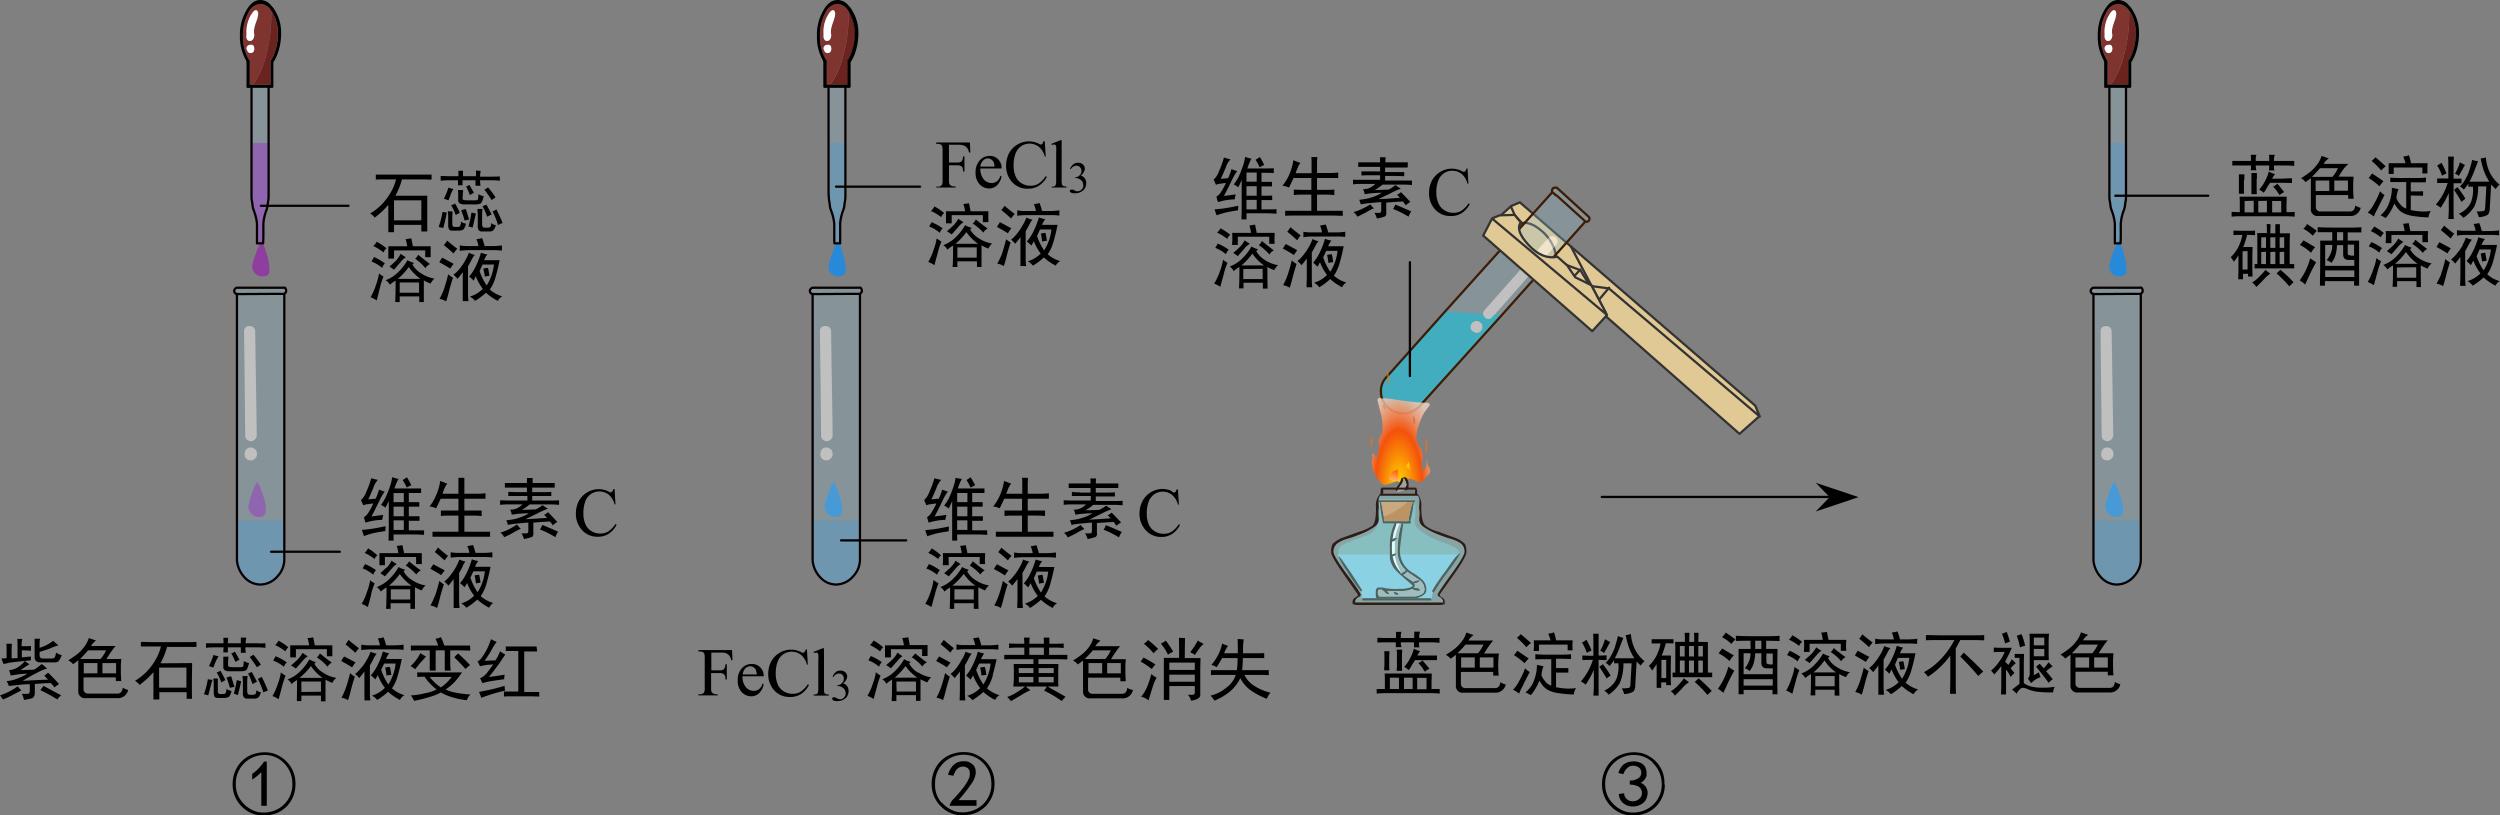 <svg xmlns="http://www.w3.org/2000/svg" xmlns:xlink="http://www.w3.org/1999/xlink" viewBox="0 0 549.15 179.12"><rect x="0" y="0" width="549.15" height="179.12" fill="#808080" stroke="none"/><defs><style>.cls-1{fill:#fd6c0a;fill-opacity:0.72;}.cls-1,.cls-10,.cls-11,.cls-12,.cls-13,.cls-14,.cls-15,.cls-17,.cls-18,.cls-19,.cls-2,.cls-20,.cls-21,.cls-22,.cls-23,.cls-24,.cls-25,.cls-3,.cls-4,.cls-5,.cls-6,.cls-7,.cls-8,.cls-9{fill-rule:evenodd;}.cls-2{fill:url(#radial-gradient);}.cls-3{fill:url(#linear-gradient);}.cls-5{fill:#922ca6;fill-opacity:0.8;}.cls-6{fill:#803430;}.cls-12,.cls-7{fill:#fff;}.cls-8{fill:#6b231f;}.cls-9{fill:#95c3d3;fill-opacity:0.3;}.cls-10,.cls-15,.cls-16,.cls-18,.cls-26{fill:none;stroke-linecap:round;stroke-linejoin:round;stroke-width:0.5px;}.cls-10,.cls-26{stroke:#060001;}.cls-11,.cls-13{fill:#038dfe;}.cls-11{fill-opacity:0.25;}.cls-12,.cls-17{fill-opacity:0.5;}.cls-13{fill-opacity:0.7;}.cls-14{fill:#e0c995;}.cls-15,.cls-16{stroke:#333;}.cls-17{fill:#03dbfe;}.cls-18{stroke:#3d1c04;}.cls-19{fill:#7cd7e0;fill-opacity:0.43;}.cls-20{fill:#2d1d17;}.cls-21{fill:#a2a2a2;}.cls-22{fill:#82c0db;}.cls-23{fill:#e28547;}.cls-24{fill:#ce6520;}.cls-25{fill:#9af5f4;fill-opacity:0.32;}</style><radialGradient id="radial-gradient" cx="28.31" cy="67.7" r="41.32" gradientTransform="translate(0 -26.97) scale(1 1.4)" gradientUnits="userSpaceOnUse"><stop offset="0.06" stop-color="#fc0"/><stop offset="0.57" stop-color="#f4510b"/><stop offset="1" stop-color="#fee0cd" stop-opacity="0.72"/></radialGradient><linearGradient id="linear-gradient" x1="31.13" y1="51.28" x2="28.02" y2="68.8" gradientUnits="userSpaceOnUse"><stop offset="0.15" stop-color="#fc0"/><stop offset="0.46" stop-color="#f60"/><stop offset="1" stop-color="#fee0cd" stop-opacity="0.72"/></linearGradient><symbol id="重复项目文件夹_iuuyretew3453_副本_FLM_FRAME_0" data-name="重复项目文件夹/iuuyretew3453 副本 FLM_FRAME_0" viewBox="0 0 59.61 66.55"><g id="图层_2-3" data-name="图层 2"><path class="cls-1" d="M17,7.2Q16.35.81,15.91.05L16,0a16.79,16.79,0,0,1,1.87,2.75,7.58,7.58,0,0,1,.5,3.1c0,1.63-.2,2.6-.6,2.9a2.82,2.82,0,0,1-.67-1A2.35,2.35,0,0,1,17,7.2Zm-4.3,13.68v-.2l.9.12a6.17,6.17,0,0,1,.25,1.8,2.36,2.36,0,0,1-.07.55C13.45,22.44,13.09,21.69,12.71,20.88Zm31.1,7a1.91,1.91,0,0,1,.5,1.5,2.38,2.38,0,0,1-.8,2h-.35q-.36-3.09-.6-4.8C42.87,26.93,43.29,27.34,43.81,27.85ZM55.46,40.2a3.46,3.46,0,0,1,1.1,2.55c0,.33-.11,1.85-.35,4.55h-.5c-.16,0-.25.18-.25.55-.4,0-.63-.15-.7-.35a18.08,18.08,0,0,1,0-1.9l.15-4.85a8.21,8.21,0,0,0,0-1ZM0,41.85c.22-1.56.34-2.68.38-3.37a3.79,3.79,0,0,0,1,1.47,1.93,1.93,0,0,1,.7,1.45s-.25,1.05-.75,3.05C.36,44.35-.09,43.48,0,41.85Z"/><path class="cls-2" d="M12.71,20.88c.38.81.74,1.56,1.08,2.27a2.36,2.36,0,0,0,.07-.55,6.17,6.17,0,0,0-.25-1.8l-.9-.12a.17.17,0,0,0-.1,0A1.6,1.6,0,0,1,12.71,20.88Zm-2.35-4.23.08,0a82.12,82.12,0,0,1,12.82.52q17.28,1.57,29.68,1.93l4,0a2.75,2.75,0,0,1,2,.8,1.63,1.63,0,0,1,.1.75c-.9.63-1.9,1.37-3,2.2A23.34,23.34,0,0,0,51,27.75a38.47,38.47,0,0,0-4.2,7.1,33.15,33.15,0,0,0-1.37,4.55A10.65,10.65,0,0,0,49,44.8a7.84,7.84,0,0,1,3.05,6.45,3.73,3.73,0,0,1-1.15,2,32.1,32.1,0,0,0,1.5,5.4q3.36-1.16,3.6-7a.57.57,0,0,0,.4-.2c0,2.13.37,3.53,1.1,4.2q2.1,1.95,2.1,3c0,1-1.63,2.23-4.9,3.8a7.43,7.43,0,0,1-5.05,2.45,24.48,24.48,0,0,1-5.95-.95A25,25,0,0,0,39.06,63a4.34,4.34,0,0,0-3,1.45c-1,.93-1.65,1.4-2,1.4a8.31,8.31,0,0,0-1.9-.4l-.65.15-.47,0a19,19,0,0,0-4.63-1.15q-9.9,2.1-12.1,2.1-3.49,0-8.2-4.35Q1.16,57.6,1.16,53.4a1.75,1.75,0,0,1,.4-1.1,2.47,2.47,0,0,0,.35-1.45,14.62,14.62,0,0,1-.35-2.25,3.77,3.77,0,0,0,1-.2c.3,0,1,.5,2,1.5a5.5,5.5,0,0,0,2.15,1.48A4.28,4.28,0,0,1,6.51,50c0-.13.85-2,2.53-5.48,0-.05,0-.11-.08-.17a7.47,7.47,0,0,1-.8-2.4q0-2.43,3.53-5A19.71,19.71,0,0,0,12,33.45a17.55,17.55,0,0,0-1.45-7.25q-3.2-7-3.75-8.65a3.31,3.31,0,0,1,1.7-1.3A3.25,3.25,0,0,1,10.36,16.65Zm33.45,11.2c-.52-.51-.94-.92-1.25-1.25q.24,1.71.6,4.8h.35a2.38,2.38,0,0,0,.8-2A1.91,1.91,0,0,0,43.81,27.85Z"/></g><g id="图层_3" data-name="图层 3"><path class="cls-3" d="M39.11,59.1a4.48,4.48,0,0,1-1.85-1A7.1,7.1,0,0,0,35,56.9h-.9c-.13-.07.17-.33.9-.8,1.77-1.47,2.74-2.47,2.9-3h.2a31.68,31.68,0,0,0,2.35,5.5A2.13,2.13,0,0,1,39.11,59.1ZM28,56.7a5.2,5.2,0,0,0-.78,2.4,12.07,12.07,0,0,0,.9,3.9c0,.13-.48.4-1.45.8a6.73,6.73,0,0,1-1.8.55,25,25,0,0,1-6.5-.8,14,14,0,0,0,2.35-3.15c.74-1.2,1.52-1.83,2.35-1.9a7.66,7.66,0,0,0,4.85-1.85Z"/></g></symbol></defs><title>资源 17</title><g id="图层_2" data-name="图层 2"><g id="图层_2-2" data-name="图层 2"><path class="cls-4" d="M82.55,38.35c.67,0,1.72,0,3.15,0h7.1c.47,0,1.12,0,2,0v1.1c-.77,0-1.42-.05-2-.05H88.3A16.75,16.75,0,0,1,86.85,43h7c0,1.67,0,3.18,0,4.55s0,2.47,0,3.3H92.55V49.4h-6V51H85.3q0-1.35,0-6a18.17,18.17,0,0,1-3,2.8,3.12,3.12,0,0,0-1-.9,12.18,12.18,0,0,0,4-3.8A11.19,11.19,0,0,0,87,39.4H85.65c-1.4,0-2.43,0-3.1.05Zm.2,14.75a11.62,11.62,0,0,1,2.15,1.45,1.89,1.89,0,0,0-.65.9A10.74,10.74,0,0,0,82,54.05,3.81,3.81,0,0,0,82.75,53.1Zm2.55,1h4.15a9.12,9.12,0,0,0-.35-1.6c.37,0,.78-.08,1.25-.15.1.5.22,1.08.35,1.75h3.9c0,.43,0,.85,0,1.25s0,.75,0,1.15H93.4V55H86.55v1.8H85.3c0-.47,0-.9,0-1.3S85.33,54.6,85.3,54.1Zm-.75,3.75a2.46,2.46,0,0,0-.6,1,8.17,8.17,0,0,0-2.35-1.4c.2-.33.38-.65.55-1A12.51,12.51,0,0,1,84.55,57.85Zm-1.3,2.2a6.17,6.17,0,0,0,1,.7,15.58,15.58,0,0,0-.8,2.45L82.75,66a5.84,5.84,0,0,0-1.35-.7,13.64,13.64,0,0,0,1.2-2.75A11.7,11.7,0,0,0,83.25,60.05ZM83,105.4a4.66,4.66,0,0,0-1,1.8c-.37.87-.73,1.7-1.1,2.5.53-.07,1.07-.12,1.6-.15a10.06,10.06,0,0,0,.75-2l1.25.45a9.9,9.9,0,0,0-1,1.65c-.4.83-1,2.1-1.9,3.8l2.6-.35a7.82,7.82,0,0,0-.25,1.1,11.28,11.28,0,0,0-1.75.15,13.08,13.08,0,0,0-1.9.45,9.09,9.09,0,0,1-.35-1.2,3.09,3.09,0,0,0,1.05-1.1,16,16,0,0,0,1-1.9,10.34,10.34,0,0,0-1.2.15,2.65,2.65,0,0,0-1,.25l-.5-1.15a4.49,4.49,0,0,0,1.15-1.8,19.49,19.49,0,0,0,1.1-3A12.12,12.12,0,0,0,83,105.4Zm1.7,6.15a6.52,6.52,0,0,0-1-.65,10.93,10.93,0,0,0,.95-1.55,19.35,19.35,0,0,0,.9-2.2,10.94,10.94,0,0,0,.6-2.35,8.18,8.18,0,0,0,1.4.4,6.51,6.51,0,0,0-.5,1,10.88,10.88,0,0,0-.4,1.1h3.75c.77,0,1.47,0,2.1,0v1c-.67,0-1.37,0-2.1,0h-.6v2c.93,0,1.7,0,2.3,0v1c-.6,0-1.37,0-2.3,0v2.1c1,0,1.75,0,2.35,0v1c-.6,0-1.38,0-2.35,0v2.1h1c.77,0,1.55,0,2.35,0v1c-.8-.07-1.58-.1-2.35-.1H86.45v1.35h-1.1c0-.73.05-1.72.05-3v-5.7Q85.06,110.76,84.65,111.55Zm0-50a7.59,7.59,0,0,0,2.9-1.9,11.25,11.25,0,0,0,1.9-2.5,5.71,5.71,0,0,0,1.45.6l-.35.35a5.3,5.3,0,0,0,2,2,7.3,7.3,0,0,0,2.85,1.1,2.9,2.9,0,0,0-.85,1.1,11.38,11.38,0,0,1-1.5-.7c0,2.3,0,3.88,0,4.75h-1V65.1H87.8v1.25h-1c.07-.87.1-2.43.1-4.7a6.05,6.05,0,0,0-1.25.9A2.6,2.6,0,0,0,84.7,61.55Zm0,54.05c0,.37-.05.72-.05,1.05-.7.1-1.48.23-2.35.4a17.32,17.32,0,0,0-2.35.7,13.35,13.35,0,0,1-.45-1.35c.77-.07,1.5-.15,2.2-.25S83.32,115.87,84.65,115.6Zm-1.35,8.55c0-.47,0-.9,0-1.3s0-.85,0-1.35h4.15a9.12,9.12,0,0,0-.35-1.6c.37,0,.78-.08,1.25-.15.1.5.22,1.08.35,1.75h3.9c0,.43,0,.85,0,1.25s0,.75,0,1.15H91.4v-1.55H84.55v1.8Zm-1-1.3a10.74,10.74,0,0,0-2.25-1.4,3.81,3.81,0,0,0,.75-1A11.62,11.62,0,0,1,82.9,122,1.89,1.89,0,0,0,82.25,122.85Zm2.6,1.85A6.16,6.16,0,0,0,86,123.15a10.51,10.51,0,0,0,1.15.75,4.61,4.61,0,0,0-1.1,1l-1.5,1.7c-.37-.27-.72-.5-1-.7Q84.1,125.4,84.85,124.7ZM82,126.25a8.17,8.17,0,0,0-2.35-1.4c.2-.33.38-.65.55-.95a12.51,12.51,0,0,1,2.4,1.35A2.46,2.46,0,0,0,82,126.25Zm-.45,4.35-.75,2.75a5.84,5.84,0,0,0-1.35-.7,13.64,13.64,0,0,0,1.2-2.75,11.7,11.7,0,0,0,.65-2.45,6.17,6.17,0,0,0,1,.7A15.58,15.58,0,0,0,81.5,130.6Zm2.1-.65a2.6,2.6,0,0,0-.9-1,7.59,7.59,0,0,0,2.9-1.9,11.25,11.25,0,0,0,1.9-2.5,5.71,5.71,0,0,0,1.45.6l-.35.35a5.3,5.3,0,0,0,2,2,7.3,7.3,0,0,0,2.85,1.1,2.9,2.9,0,0,0-.85,1.1,11.38,11.38,0,0,1-1.5-.7c0,2.3,0,3.88,0,4.75h-1V132.5H85.8v1.25h-1c.07-.87.1-2.43.1-4.7A6.05,6.05,0,0,0,83.6,130Zm-22.45,10.8a11.62,11.62,0,0,1,2.15,1.45,1.89,1.89,0,0,0-.65.9,10.74,10.74,0,0,0-2.25-1.4A3.81,3.81,0,0,0,61.15,140.75Zm-2.9.55v1a14.32,14.32,0,0,0-1.75-.1H53.9a9,9,0,0,0,.1,1.2H52.9v-1.2H50.05v1.1h-1c0-.33.05-.7.05-1.1H47a15.94,15.94,0,0,0-1.75.1v-1c.63,0,1.22,0,1.75,0H49.1c0-.3,0-.7-.05-1.2H50.1c0,.47-.05.87-.05,1.2H52.9c0-.33,0-.75,0-1.25h1.2a6.62,6.62,0,0,0-.15,1.25h2.6C57.1,141.35,57.68,141.33,58.25,141.3Zm-1.85,5.3c-.3-.5-.83-1.27-1.6-2.3a3.09,3.09,0,0,0,.8-.5,20.66,20.66,0,0,1,1.65,2.2C57,146.2,56.67,146.4,56.4,146.6Zm1.05,2.1a32,32,0,0,1,1.35,3,4.08,4.08,0,0,0-1,.4,17.13,17.13,0,0,0-1.2-2.95C56.87,149,57.15,148.87,57.45,148.7Zm6.25-4.3c0-.47,0-.9,0-1.3s0-.85,0-1.35h4.15a9.12,9.12,0,0,0-.35-1.6c.37,0,.78-.08,1.25-.15.1.5.22,1.08.35,1.75H73c0,.43,0,.85,0,1.25s0,.75,0,1.15H71.8V142.6H65v1.8Zm-1,4a15.58,15.58,0,0,0-.8,2.45l-.75,2.75a5.84,5.84,0,0,0-1.35-.7,13.64,13.64,0,0,0,1.2-2.75,11.7,11.7,0,0,0,.65-2.45A6.17,6.17,0,0,0,62.7,148.4Zm1.2-2.25q.6-.5,1.35-1.2a6.16,6.16,0,0,0,1.15-1.55,10.51,10.51,0,0,0,1.15.75,4.61,4.61,0,0,0-1.1,1l-1.5,1.7C64.58,146.58,64.23,146.35,63.9,146.15Zm-1.55.35A8.17,8.17,0,0,0,60,145.1c.2-.33.38-.65.55-.95A12.51,12.51,0,0,1,63,145.5,2.46,2.46,0,0,0,62.35,146.5Zm-12.2-2.25a9.77,9.77,0,0,0-.1,1.2v.75c0,.23.33.35,1,.35H52.8c.4,0,.62-.08.65-.25s.07-.57.1-1.1a3.94,3.94,0,0,0,1.15.45c-.23,1-.47,1.5-.7,1.6a2.34,2.34,0,0,1-1.1.2H50.4q-1.35,0-1.35-.9V145.5c0-.3,0-.72,0-1.25Zm-4.3,2.05a15.37,15.37,0,0,0,1-2.45,4.27,4.27,0,0,0,1.1.3c-.3.53-.52.95-.65,1.25s-.27.72-.5,1.25C46.52,146.52,46.18,146.4,45.85,146.3Zm1.95,2.75c0,.47,0,.95,0,1.45v1.4a.5.5,0,0,0,.5.55h.8a.56.56,0,0,0,.4-.2,2,2,0,0,0,.2-.95,1.9,1.9,0,0,0,1.1.45,2.7,2.7,0,0,1-.55,1.3,1.76,1.76,0,0,1-1.1.25,13.36,13.36,0,0,1-1.55,0c-.47,0-.7-.43-.7-1.2v-1.6a8.13,8.13,0,0,0-.1-1.45Zm.6-1.7c.43.77.78,1.45,1.05,2.05-.33.17-.63.33-.9.5a11.12,11.12,0,0,0-1-2.2A2.73,2.73,0,0,0,48.4,147.35Zm3.15-4.2c.37.63.7,1.22,1,1.75-.33.17-.63.33-.9.5a10.35,10.35,0,0,0-.9-1.85A2.86,2.86,0,0,0,51.55,143.15Zm2.8,5.35a9.49,9.49,0,0,0-.1,1.5v1.8c0,.53.17.8.5.8a4,4,0,0,0,.85,0,.6.6,0,0,0,.5-.2,2,2,0,0,0,.15-.8,2,2,0,0,0,1,.45,2.36,2.36,0,0,1-.6,1.2,1.53,1.53,0,0,1-.9.2H54.2c-.63,0-.92-.52-.85-1.45v-2a10.8,10.8,0,0,0-.1-1.5Zm.9-.9c.43.8.82,1.52,1.15,2.15l-1,.5a13.45,13.45,0,0,0-.95-2.3Zm-4.5,1c.23.77.47,1.53.7,2.3a4.22,4.22,0,0,0-1,.2,16.78,16.78,0,0,0-.75-2.25C50.08,148.7,50.42,148.62,50.75,148.55Zm.55,3.8a23.48,23.48,0,0,0,.65-3,8.78,8.78,0,0,1,.95.25c0,.2-.12.6-.25,1.2s-.28,1.22-.45,1.85A6.47,6.47,0,0,0,51.3,152.35Zm-5.55.35c-.37-.1-.72-.18-1-.25a17,17,0,0,0,.85-3.3l1,.15C46.28,150.67,46,151.8,45.75,152.7Zm19.5-3.4a6.05,6.05,0,0,0-1.25.9,2.6,2.6,0,0,0-.9-1,7.59,7.59,0,0,0,2.9-1.9,11.25,11.25,0,0,0,1.9-2.5,5.71,5.71,0,0,0,1.45.6l-.35.35a5.3,5.3,0,0,0,2,2,7.3,7.3,0,0,0,2.85,1.1A2.9,2.9,0,0,0,73,150a11.38,11.38,0,0,1-1.5-.7c0,2.3,0,3.88,0,4.75h-1v-1.25H66.2V154h-1C65.22,153.13,65.25,151.57,65.25,149.3Zm19.55-7.6h1.8a13.85,13.85,0,0,0,2-.15v1.15a15.35,15.35,0,0,0-2-.1H81.35a14.2,14.2,0,0,0-2,.15v-1.2a8.43,8.43,0,0,0,1.65.15h2.45a6,6,0,0,0-.45-1.5,11,11,0,0,0,1.25-.25A14.05,14.05,0,0,1,84.8,141.7Zm-8.25-1.15q1,.85,2.25,1.8a6.72,6.72,0,0,0-.8,1c-.67-.63-1.38-1.25-2.15-1.85A6.27,6.27,0,0,0,76.55,140.55Zm2.85,6a12.24,12.24,0,0,0,1.2-1.8,9.05,9.05,0,0,0,.75-1.65,5.61,5.61,0,0,0,1.35.45,4.15,4.15,0,0,0-.65,1c-.2.4-.48.92-.85,1.55v5.65c0,.57,0,1.25.1,2.05H80.05c0-.93,0-1.67,0-2.2v-4.15c-.3.4-.68.88-1.15,1.45a5.41,5.41,0,0,0-.9-.9A7.54,7.54,0,0,0,79.4,146.6Zm-1.5,2c-.37,1.13-.67,2.17-.9,3.1s-.43,1.6-.6,2.1a4.16,4.16,0,0,0-1.45-.55,15.22,15.22,0,0,0,.9-1.95,33,33,0,0,0,1-3.45A5.32,5.32,0,0,0,77.9,148.6Zm.15-3.1a9.91,9.91,0,0,0-.75,1.1c-.67-.43-1.47-.9-2.4-1.4.23-.4.45-.75.65-1Zm6.75-.75h3.4c-.2,1.07-.48,2.25-.85,3.55a9.19,9.19,0,0,1-1.3,2.9,6.77,6.77,0,0,0,2.75,1.5,2.28,2.28,0,0,0-1,1.05,12,12,0,0,1-2.6-1.8,15.54,15.54,0,0,1-2.4,1.8,3.46,3.46,0,0,0-1.15-.95,6.69,6.69,0,0,0,2.85-1.7A11.09,11.09,0,0,1,83,148.3l-.55.95a8.3,8.3,0,0,0-1-.9A9.75,9.75,0,0,0,83,146a16.6,16.6,0,0,0,1.1-2.9,6.86,6.86,0,0,0,1.4.4A4,4,0,0,0,84.8,144.75Zm.8,1.75a13.82,13.82,0,0,1,.3,1.75,6,6,0,0,0-1.05.15,13.82,13.82,0,0,0-.3-1.75A6,6,0,0,1,85.6,146.5Zm-1.9.7a13.21,13.21,0,0,0,1.55,3.15,10.44,10.44,0,0,0,1.6-4.6h-2.5C84.12,146.28,83.9,146.77,83.7,147.2Zm-17.9,1.7h5a10,10,0,0,1-2.55-2.6A14.64,14.64,0,0,1,65.8,148.9Zm4.45-5.35c1,.83,1.9,1.52,2.6,2a2.24,2.24,0,0,0-.95.9,11.06,11.06,0,0,0-2.35-2.05A2.26,2.26,0,0,0,70.25,143.55Zm.2,8.4V149.7H66.2V152ZM20,141.9H25.4a9.64,9.64,0,0,0-.9,1.15c-.4.57-.77,1.13-1.1,1.7h3.25a18.33,18.33,0,0,0-.1,2.35,24,24,0,0,0,.1,2.5h-1.2v-.8h-7.1v2.6a.94.94,0,0,0,.95.95h6.3c.83.07,1.28-.37,1.35-1.3a4,4,0,0,0,1.2.5,2.28,2.28,0,0,1-2.45,1.8H18.9a1.46,1.46,0,0,1-1.7-1.6v-6.7l-1.15.85a3.44,3.44,0,0,0-1.05-.85c.63-.4,1.22-.8,1.75-1.2a8.26,8.26,0,0,0,1.7-1.7,5.7,5.7,0,0,0,1.05-2l1.6.55A3.53,3.53,0,0,0,20,141.9Zm-1.6,6h3v-2.25h-3Zm4.1,0h3v-2.25h-3Zm-3.15-5.05c-.57.67-1.15,1.3-1.75,1.9h4.5a7.8,7.8,0,0,0,1.2-1.9Zm-8.25-.45c-.73.27-1.53.53-2.4.8V144c0,.43.27.65.8.65h1.8q.6,0,.75-.3a2.93,2.93,0,0,0,.25-1,3.74,3.74,0,0,0,1.25.55,3.7,3.7,0,0,1-.75,1.4,1.53,1.53,0,0,1-.9.2h-3c-.87,0-1.3-.4-1.3-1.2v-2.9c0-.27,0-.63,0-1.1h1.2a5.36,5.36,0,0,0-.1,1v1a9.07,9.07,0,0,0,3-1.55,8.61,8.61,0,0,0,1.15,1A13.32,13.32,0,0,0,11.05,142.4Zm-6.3.45v1.55c.57-.07,1.22-.13,2-.2a6.7,6.7,0,0,0,0,.85c-2.73.27-4.37.45-4.9.55a10.86,10.86,0,0,1-1.1.25,5.86,5.86,0,0,1-.45-1.2,10.17,10.17,0,0,1,1.1-.05v-1.9c0-.3,0-.73-.05-1.3h1.2c0,.5-.05.9-.05,1.2v2c.27,0,.7,0,1.3-.05v-2.95c0-.33,0-.75-.05-1.25H4.9a4.72,4.72,0,0,0-.15,1.15v.45c.63,0,1.32,0,2.05-.05v1.05C6.07,142.87,5.38,142.85,4.75,142.85ZM6.5,145.9c-.37.2-1,.63-2,1.3l3-.1a18.43,18.43,0,0,0,1.7-1.25c.33.3.72.62,1.15,1a9.93,9.93,0,0,0-2.15.9,34.84,34.84,0,0,0-3.2,1.8c2.37-.13,4.22-.22,5.55-.25-.33-.37-.62-.67-.85-.9a3.08,3.08,0,0,0,.85-.65c.87.83,1.67,1.67,2.4,2.5l-1,.75a4.38,4.38,0,0,0-.8-.95c-1.13,0-2.3.1-3.5.2v1.9c0,.63-.18,1-.55,1.2a12.79,12.79,0,0,1-1.85.4,3.71,3.71,0,0,0-.45-1.35,9.06,9.06,0,0,0,1.3,0c.3,0,.45-.27.45-.7V150.3q-1.31,0-2.4.15c-.77.07-1.5.15-2.2.25a5.27,5.27,0,0,0-.5-1.1,7.06,7.06,0,0,0,1.95-.4A14.68,14.68,0,0,0,6,148a13.07,13.07,0,0,0-1.7.1q-.85.1-1.95.3A8.32,8.32,0,0,0,2,147.2a5.09,5.09,0,0,0,1.55-.4,6.63,6.63,0,0,0,1.9-1.6A10,10,0,0,0,6.5,145.9Zm6.1,7.75a33.35,33.35,0,0,0-3.75-2.05,7.82,7.82,0,0,0,.7-.95l3.9,2.1A3.06,3.06,0,0,0,12.6,153.65Zm29.6-8c0,1.67-.05,3.18-.05,4.55s0,2.47.05,3.3H41v-1.45H35v1.6H33.7c0-.9,0-2.88,0-6a18.17,18.17,0,0,1-3.05,2.8,3.12,3.12,0,0,0-1-.9,12.18,12.18,0,0,0,4-3.8,11.19,11.19,0,0,0,1.7-3.75H34.05c-1.4,0-2.43,0-3.1,0V141c.67,0,1.72.05,3.15.05h7.1c.47,0,1.12,0,1.95-.05v1.1c-.77,0-1.42,0-1.95,0H36.7a16.75,16.75,0,0,1-1.45,3.6Zm-7.25,1v4.4h6v-4.4Zm24.95,18.8a7,7,0,0,1,3.5,2.35,6.67,6.67,0,0,1,1.5,4.55A6.79,6.79,0,0,1,63.1,177a6.6,6.6,0,0,1-4.8,2.1,6.38,6.38,0,0,1-5.1-1.85,6.74,6.74,0,0,1-2.1-4.8,7.21,7.21,0,0,1,1.45-4.6,6.37,6.37,0,0,1,3.45-2.3A7.7,7.7,0,0,1,59.9,165.45Zm-1.3,1.85V177H57.4v-7.4a10.53,10.53,0,0,1-2,1.65V170a10.08,10.08,0,0,0,2.6-2.7Zm-.75-1.45a6.23,6.23,0,0,0-6.05,6.4,5.8,5.8,0,0,0,1.55,4.1,6.47,6.47,0,0,0,3.2,2,6.78,6.78,0,0,0,3.45-.2,6.09,6.09,0,0,0,4.2-6.35,6.21,6.21,0,0,0-1.9-4.25A5.8,5.8,0,0,0,57.85,165.85ZM.65,153.65a8.9,8.9,0,0,0-.65-.9,14.28,14.28,0,0,0,3.9-2,5.19,5.19,0,0,0,.8.9l-1.55.8A21.33,21.33,0,0,1,.65,153.65ZM490.2,46.55c.6,0,1.2.05,1.8.05V45c0-.53,0-1.13-.05-1.8H502.3c0,.67-.05,1.3-.05,1.9v1.5c.6,0,1.2,0,1.8-.05V47.6c-.73-.07-1.58-.1-2.55-.1h-8.9c-.83,0-1.63,0-2.4.1Zm.4,4.1c.53,0,1.12.05,1.75.05h1c.7,0,1.37,0,2-.05v1c-.53,0-1.12-.05-1.75-.05a18.11,18.11,0,0,1-.85,2.65h2.05c0,.3-.05,1.23-.05,2.8s0,2.77.05,3.7H493.8v-.6h-1.1v1.2h-1.05c0-.7.05-1.33.05-1.9V56.1c-.27.4-.6.87-1,1.4a6.61,6.61,0,0,0-.7-1,8.34,8.34,0,0,0,1.6-2.1,9.61,9.61,0,0,0,.95-2.8c-.7,0-1.35,0-1.95.05Zm-.25-15.3c.63,0,1.25,0,1.85,0h2.25v-.25c0-.4,0-.77-.05-1.1h1.25a2.41,2.41,0,0,0-.15.85v.5h2.95v-.35c0-.37,0-.72-.05-1h1.3a2.62,2.62,0,0,0-.2,1v.35h2.65c.57,0,1.17,0,1.8,0v1.1a16.28,16.28,0,0,0-1.8-.1H499.5v.35a3,3,0,0,0,.1.75h-1.2a6.9,6.9,0,0,0,.05-.75v-.35H495.5v.2a3,3,0,0,0,.15.85H494.4a7.62,7.62,0,0,0,.05-.85v-.2H492.2c-.6,0-1.22,0-1.85,0Zm42.85,1.7c0,.33,0,.68,0,1.05h-1.1V36.8h-6.3v1.4H524.7c0-.4,0-.78,0-1.15s0-.8,0-1.2h3.7a13.91,13.91,0,0,0-.5-1.45,6.74,6.74,0,0,0,1.25-.3,11.26,11.26,0,0,1,.45,1.75h3.65C533.22,36.25,533.2,36.65,533.2,37.05Zm4.55-2.65H539c0,.7-.05,1.2-.05,1.5v3.35c.37,0,1,0,1.75,0v1c-.77,0-1.35,0-1.75,0v5.85c0,.33,0,1,.05,2H537.8c.07-1,.1-1.67.1-2V42.4a19.64,19.64,0,0,1-1.8,3.25,3.63,3.63,0,0,0-1.05-.7,13.43,13.43,0,0,0,1.65-2.4,14.28,14.28,0,0,0,.95-2.35h-.35c-.53,0-1.18,0-1.95,0v-1c.77,0,1.43,0,2,0h.45v-3.4C537.8,35.62,537.78,35.13,537.75,34.4Zm-1.45,1.35a17.56,17.56,0,0,1,1.1,2.35,9.79,9.79,0,0,0-1,.5,9,9,0,0,0-1.05-2.25A6.76,6.76,0,0,0,536.3,35.75Zm8.05-.35c-.2.47-.45,1.1-.75,1.9a17.05,17.05,0,0,1-1.15,2.6h4.35a11.93,11.93,0,0,1-1.25-2.55,19,19,0,0,1-.65-2.55,3.89,3.89,0,0,0,1.15-.25,9,9,0,0,0,.8,3.2,7.91,7.91,0,0,0,2.2,2.8,3.86,3.86,0,0,0-.85,1c-.43-.43-.75-.77-1-1l-.3,5.3a2.15,2.15,0,0,1-.4,1.3,4.22,4.22,0,0,1-2,.55,4.61,4.61,0,0,0-.5-1.25,7.45,7.45,0,0,0,1.55-.1c.23-.1.35-.4.35-.9l.25-4.5h-1.8a10.58,10.58,0,0,1-.8,4.35,8,8,0,0,1-2.45,2.55,3.61,3.61,0,0,0-1-.9,5.45,5.45,0,0,0,1.55-1,4.54,4.54,0,0,0,1.2-1.75,7.76,7.76,0,0,0,.35-3.2h-1v-.65a16.17,16.17,0,0,1-1,1.3,3.73,3.73,0,0,0-.85-.7,6.2,6.2,0,0,0,1.25-1.7,8.82,8.82,0,0,0,.85-1.95c.2-.63.4-1.37.6-2.2A4.35,4.35,0,0,0,544.35,35.4Zm-3.55,2-.7,1.25a2.57,2.57,0,0,0-.85-.5,10.1,10.1,0,0,0,1.1-2.5l1.1.6C541.18,36.68,541,37.07,540.8,37.4ZM544.6,49a14.05,14.05,0,0,1,.55,1.75H547a13.85,13.85,0,0,0,1.95-.15V51.7a15.35,15.35,0,0,0-1.95-.1H541.7a14.2,14.2,0,0,0-2,.15v-1.2a8.43,8.43,0,0,0,1.65.15h2.45a6,6,0,0,0-.45-1.5A11,11,0,0,0,544.6,49Zm-4.75-7.85a23.28,23.28,0,0,1,1.7,2.5,6.35,6.35,0,0,0-.85.7c-.57-1-1.12-1.85-1.65-2.65C539.35,41.45,539.62,41.27,539.85,41.1Zm-7-1.1c-.77,0-1.53,0-2.3,0h-1v2c1.23,0,2.13,0,2.7-.05V43c-.57,0-1.47-.05-2.7-.05v3.2a15.82,15.82,0,0,0,2.3.3,12,12,0,0,0,2.1-.1,2.94,2.94,0,0,0-.5,1.4,25,25,0,0,1-3-.25,7.53,7.53,0,0,1-2.1-.5,4.12,4.12,0,0,1-1.4-.9,7.46,7.46,0,0,1-1-1.4,11.26,11.26,0,0,1-.8,1.65,9.78,9.78,0,0,1-1.1,1.55,10.36,10.36,0,0,0-1.15-.6,6.79,6.79,0,0,0,1.5-1.8,10.12,10.12,0,0,0,.7-1.9,8.53,8.53,0,0,0,.3-2.35c.53.1,1,.2,1.45.3a5.9,5.9,0,0,0-.45,2,4.52,4.52,0,0,0,.9,1.4,2.4,2.4,0,0,0,1.25.85V40H527.2c-.73,0-1.45,0-2.15,0V39a20.7,20.7,0,0,0,2.15.1h3.4c.77,0,1.53,0,2.3-.1Zm5.45,12.35c-.67-.63-1.38-1.25-2.15-1.85a6.27,6.27,0,0,0,.7-1q1,.86,2.25,1.8A6.72,6.72,0,0,0,538.35,52.35Zm-.7,3.25c-.67-.43-1.47-.9-2.4-1.4.23-.4.45-.75.65-1.05l2.5,1.35A9.91,9.91,0,0,0,537.65,55.6Zm3.3-1.8a9.05,9.05,0,0,0,.75-1.65,5.61,5.61,0,0,0,1.35.45,4.15,4.15,0,0,0-.65.95c-.2.4-.48.92-.85,1.55v5.65c0,.57,0,1.25.1,2H540.4c0-.93.05-1.67.05-2.2V56.45c-.3.4-.68.88-1.15,1.45a5.41,5.41,0,0,0-.9-.9,7.54,7.54,0,0,0,1.35-1.4A12.24,12.24,0,0,0,541,53.8Zm-7.6-.65h-1.2V51.6H525.3v1.8h-1.25c0-.47.05-.9.05-1.3s0-.85-.05-1.35h4.15a9.12,9.12,0,0,0-.35-1.6c.37,0,.78-.08,1.25-.15.1.5.22,1.08.35,1.75h3.9c0,.43-.05.85-.05,1.25S533.32,52.75,533.35,53.15Zm-1.1,2.35a11.06,11.06,0,0,0-2.35-2,2.26,2.26,0,0,0,.7-.9c1,.83,1.9,1.52,2.6,2.05A2.24,2.24,0,0,0,532.25,55.5Zm1.9,2.35a2.9,2.9,0,0,0-.85,1.1,11.38,11.38,0,0,1-1.5-.7c0,2.3,0,3.88.05,4.75H530.8V61.75h-4.25V63h-1c.07-.87.1-2.43.1-4.7a6.05,6.05,0,0,0-1.25.9,2.6,2.6,0,0,0-.9-1,7.59,7.59,0,0,0,2.9-1.9,11.25,11.25,0,0,0,1.9-2.5,5.71,5.71,0,0,0,1.45.6l-.35.35a5.3,5.3,0,0,0,1.95,2A7.3,7.3,0,0,0,534.15,57.85Zm2.05,2.45a33,33,0,0,0,1-3.45,5.32,5.32,0,0,0,1,.75c-.37,1.13-.67,2.17-.9,3.1s-.43,1.6-.6,2.1a4.16,4.16,0,0,0-1.45-.55A15.22,15.22,0,0,0,536.2,60.3Zm9.65-7.8a4,4,0,0,0-.7,1.25h3.4c-.2,1.07-.48,2.25-.85,3.55a9.19,9.19,0,0,1-1.3,2.9,6.77,6.77,0,0,0,2.75,1.5,2.28,2.28,0,0,0-.95,1,12,12,0,0,1-2.6-1.8,15.54,15.54,0,0,1-2.4,1.8,3.46,3.46,0,0,0-1.15-1,6.69,6.69,0,0,0,2.85-1.7,11.09,11.09,0,0,1-1.55-2.8l-.55,1a8.3,8.3,0,0,0-.95-.9,9.75,9.75,0,0,0,1.5-2.35,16.6,16.6,0,0,0,1.1-2.9A6.86,6.86,0,0,0,545.85,52.5Zm-1.8,3.7a13.21,13.21,0,0,0,1.55,3.15,10.44,10.44,0,0,0,1.6-4.6h-2.5C544.47,55.28,544.25,55.77,544.05,56.2Zm1.9-.7a13.82,13.82,0,0,1,.3,1.75,6,6,0,0,0-1,.15,13.82,13.82,0,0,0-.3-1.75A6,6,0,0,1,546,55.5Zm-31.1-18.45c-.4.57-.77,1.13-1.1,1.7H517a18.33,18.33,0,0,0-.1,2.35,24,24,0,0,0,.1,2.5h-1.2v-.8h-7.1v2.6a.94.94,0,0,0,.95,1H516c.83.07,1.28-.37,1.35-1.3a4,4,0,0,0,1.2.5,2.28,2.28,0,0,1-2.45,1.8h-6.8a1.46,1.46,0,0,1-1.7-1.6v-6.7l-1.15.85a3.44,3.44,0,0,0-1-.85c.63-.4,1.22-.8,1.75-1.2a8.26,8.26,0,0,0,1.7-1.7,5.7,5.7,0,0,0,1.05-2l1.6.55a3.53,3.53,0,0,0-1.15,1.2h5.45A9.64,9.64,0,0,0,514.85,37.05Zm8.25.35a16,16,0,0,0-2.1-2.1,6.11,6.11,0,0,0,.85-.8q1.1.9,2.25,2A5.15,5.15,0,0,0,523.1,37.4Zm-14.4,4.5h3V39.65h-3Zm-5.2-2.75V40.2c-.77,0-1.53-.05-2.3-.05h-2.5c-.23.33-.45.67-.65,1a10.74,10.74,0,0,1-.75,1.2,5.11,5.11,0,0,0-1-.7,9.49,9.49,0,0,0,1.35-2,8.7,8.7,0,0,0,.75-1.95,10.48,10.48,0,0,0,1.4.55,3.2,3.2,0,0,0-.65,1h2.05C502,39.2,502.73,39.18,503.5,39.15Zm-2.7,3.65c-.27-.37-.48-.68-.65-.95a8.38,8.38,0,0,0-.8-.9,3.66,3.66,0,0,0,.95-.65c.4.47.68.82.85,1.05l.65.8A3.91,3.91,0,0,0,500.8,42.8Zm.35,1.3h-2v2.5h2Zm-5.4-4.8v2c0,.4,0,.83.05,1.3h-1.2c0-.37,0-.8,0-1.3v-2c0-.47,0-.92,0-1.35h1.2C495.77,38.48,495.75,38.93,495.75,39.3Zm-2.8.2v1.65c0,.47,0,.92.05,1.35h-1.15c0-.43,0-.87,0-1.3V39.4c0-.4,0-.77,0-1.1H493C493,38.7,493,39.1,493,39.5Zm.15,4.6v2.5h2V44.1Zm3,0v2.5h1.9V44.1Zm2.7,5.1c0,.53-.05,1.2-.05,2h1.1c0-.77,0-1.43,0-2h1c0,.67,0,1.33,0,2H503c0,.8-.05,1.62-.05,2.45V58h1v.95h-8.7V58h.6V53.8c0-1.07,0-1.93-.05-2.6h2.15c0-.8,0-1.47-.05-2Zm-.05,2.9v2.3h1.1V52.1Zm-2,0v2.3h1.05V52.1Zm0,3.2V58h1.05V55.3Zm2,0V58h1.1V55.3Zm-6.1-.15V59.2h1.1V55.15Zm5,4.05a11.52,11.52,0,0,0,1.1.85,7.29,7.29,0,0,0-1.4,1.25c-.63.67-1.2,1.23-1.7,1.7a2.7,2.7,0,0,0-.9-1,7.14,7.14,0,0,0,1.6-1.3A17,17,0,0,0,497.7,59.2Zm10.4-7.5a8.37,8.37,0,0,0-2.05-1.5,3.19,3.19,0,0,0,.8-1.05c1.07.7,1.78,1.2,2.15,1.5A9.79,9.79,0,0,0,508.1,51.7Zm-.4,3.75a10.7,10.7,0,0,0-2.4-1.7c.27-.33.53-.68.8-1q1.69,1,2.55,1.5A5.37,5.37,0,0,0,507.7,55.45Zm-6.85-3.35v2.3h1V52.1Zm0,3.2V58h1V55.3ZM503.8,62l-.95.9a16.45,16.45,0,0,0-1.3-1.45c-.5-.5-1-1-1.5-1.4a6.11,6.11,0,0,0,.85-.8c.37.3.78.67,1.25,1.1S503.2,61.32,503.8,62Zm4.95-4.35c-.13.2-.4.68-.8,1.45s-.93,1.93-1.6,3.4a6.23,6.23,0,0,0-1.2-.9,14.12,14.12,0,0,0,1.15-1.85,14.5,14.5,0,0,0,1.15-3C507.85,57,508.28,57.3,508.75,57.6Zm2,3.2h6.4V59.4h-6.4Zm-1.1-8h2.65V51c-1.2,0-2.27,0-3.2,0V49.9c.93.07,2.6.1,5,.1s3.9,0,4.6-.1v1.15c-.63,0-1.62,0-3,0v1.8h2.5c0,1.23,0,2.87,0,4.9s0,3.72,0,5h-1.1v-1h-6.4v1h-1.1c0-1.33.05-3,.05-5S509.68,54,509.65,52.8Zm1.1,5.55h6.4v-1.3H515.9c-.8,0-1.2-.42-1.2-1.25v-2h-1.35a10.08,10.08,0,0,1-.4,2.4,4.61,4.61,0,0,1-.85,1.5,2.46,2.46,0,0,0-1.05-.6,5,5,0,0,0,.85-1.35,4.26,4.26,0,0,0,.4-2h-1.55Zm13-15.5c-.67,1.27-1.17,2.25-1.5,2.95a12.16,12.16,0,0,0-.8,1.7,8.21,8.21,0,0,0-1.35-.85,7.44,7.44,0,0,0,1.4-1.95A16.47,16.47,0,0,0,522.8,42,4.39,4.39,0,0,0,523.8,42.85Zm-1.1-2a15.59,15.59,0,0,0-2.35-1.8,9.78,9.78,0,0,0,.75-1c1,.67,1.83,1.23,2.5,1.7A8.92,8.92,0,0,0,522.7,40.9Zm-6.9,1V39.65h-3V41.9Zm1.35,11.85h-1.4V55.2c0,.47,0,.73.15.8a2.85,2.85,0,0,0,1.25.15Zm3.75-.6a12.51,12.51,0,0,1,2.4,1.35,2.46,2.46,0,0,0-.6,1,8.17,8.17,0,0,0-2.35-1.4C520.55,53.77,520.73,53.45,520.9,53.15ZM514.7,51h-1.35v1.8h1.35Zm12.1,3.15-1.5,1.7c-.37-.27-.72-.5-1-.7q.6-.49,1.35-1.2a6.16,6.16,0,0,0,1.15-1.55,10.51,10.51,0,0,0,1.15.75A4.61,4.61,0,0,0,526.8,54.15Zm-3.8-2a10.74,10.74,0,0,0-2.25-1.4,3.81,3.81,0,0,0,.75-1,11.62,11.62,0,0,1,2.15,1.45A1.89,1.89,0,0,0,523,52.1Zm0,5.3a15.58,15.58,0,0,0-.8,2.45c-.33,1.2-.58,2.12-.75,2.75a5.84,5.84,0,0,0-1.35-.7,13.64,13.64,0,0,0,1.2-2.75A11.7,11.7,0,0,0,522,56.7,6.17,6.17,0,0,0,523.05,57.4Zm3.5,1.3V61h4.25V58.7Zm4.55-.8a10,10,0,0,1-2.55-2.6,14.64,14.64,0,0,1-2.4,2.6Zm-21.45-21c-.57.67-1.15,1.3-1.75,1.9h4.5a7.8,7.8,0,0,0,1.2-1.9Zm-404,.6a6.62,6.62,0,0,0-.15,1.25h2.6c.6,0,1.18,0,1.75-.05V39.7a14.32,14.32,0,0,0-1.75-.1h-2.6a9,9,0,0,0,.1,1.2h-1.1V39.6h-2.85v1.1h-1c0-.33,0-.7,0-1.1H98.55a15.94,15.94,0,0,0-1.75.1V38.65c.63,0,1.22.05,1.75.05h2.15c0-.3,0-.7,0-1.2h1c0,.47,0,.87,0,1.2h2.85c0-.33,0-.75,0-1.25Zm-4,6.1c0,.23.33.35,1,.35h1.75c.4,0,.62-.08.65-.25s.07-.57.1-1.1a3.94,3.94,0,0,0,1.15.45c-.23,1-.47,1.5-.7,1.6a2.34,2.34,0,0,1-1.1.2H102q-1.35,0-1.35-.9v-1c0-.3,0-.72-.05-1.25h1.15a9.77,9.77,0,0,0-.1,1.2Zm.7-2.65a2.86,2.86,0,0,0,.8-.4c.37.63.7,1.22,1,1.75-.33.17-.63.33-.9.5A10.35,10.35,0,0,0,102.35,40.9ZM99,42.75c-.1.3-.27.72-.5,1.25-.33-.13-.67-.25-1-.35a15.37,15.37,0,0,0,1-2.45,4.27,4.27,0,0,0,1.1.3C99.3,42,99.08,42.45,99,42.75Zm1,2c.43.77.78,1.45,1,2-.33.17-.63.33-.9.5a11.12,11.12,0,0,0-1-2.2A2.73,2.73,0,0,0,100,44.7Zm-.6,1.7c0,.47-.05,1-.05,1.45v1.4a.5.5,0,0,0,.5.55h.8a.56.56,0,0,0,.4-.2,2,2,0,0,0,.2-1,1.9,1.9,0,0,0,1.1.45,2.7,2.7,0,0,1-.55,1.3,1.76,1.76,0,0,1-1.1.25,13.36,13.36,0,0,1-1.55,0c-.47,0-.7-.43-.7-1.2v-1.6a8.13,8.13,0,0,0-.1-1.45Zm-1.25.25c-.27,1.37-.53,2.5-.8,3.4-.37-.1-.72-.18-1-.25a17,17,0,0,0,.85-3.3Zm6.35.25c0,.2-.12.6-.25,1.2S104,49.32,103.8,50a6.47,6.47,0,0,0-.9-.25,23.48,23.48,0,0,0,.65-3.05A8.78,8.78,0,0,1,104.5,46.9Zm-2.15-1c.23.77.47,1.53.7,2.3a4.22,4.22,0,0,0-1,.2,16.78,16.78,0,0,0-.75-2.25C101.68,46.05,102,46,102.35,45.9Zm2.6,1.45a10.8,10.8,0,0,0-.1-1.5H106a9.49,9.49,0,0,0-.1,1.5v1.8c0,.53.17.8.5.8a4,4,0,0,0,.85,0,.6.6,0,0,0,.5-.2,2,2,0,0,0,.15-.8,2,2,0,0,0,1,.45,2.36,2.36,0,0,1-.6,1.2,1.53,1.53,0,0,1-.9.2H105.8c-.63,0-.92-.52-.85-1.45Zm-18.4,1h6V44h-6Zm.85,12.85h4.95a10,10,0,0,1-2.55-2.6A14.64,14.64,0,0,1,87.4,61.25Zm-.85-2c-.37-.27-.72-.5-1-.7q.6-.49,1.35-1.2A6.16,6.16,0,0,0,88,55.75a10.51,10.51,0,0,0,1.15.75,4.61,4.61,0,0,0-1.1,1Zm4.6-2.4a2.26,2.26,0,0,0,.7-.9c1,.83,1.9,1.52,2.6,2.05a2.24,2.24,0,0,0-1,.9A11.06,11.06,0,0,0,91.15,56.8ZM87.8,62.05V64.3h4.25V62.05ZM104.3,56a4.15,4.15,0,0,0-.65.95c-.2.4-.48.92-.85,1.55V64.1c0,.57,0,1.25.1,2.05h-1.25c0-.93,0-1.67,0-2.2V59.8c-.3.4-.68.88-1.15,1.45a5.41,5.41,0,0,0-.9-.9A7.54,7.54,0,0,0,101,59a12.24,12.24,0,0,0,1.2-1.8A9.05,9.05,0,0,0,103,55.5,5.61,5.61,0,0,0,104.3,56ZM101,55.1V53.9a8.43,8.43,0,0,0,1.65.15h2.45a6,6,0,0,0-.45-1.5,11,11,0,0,0,1.25-.25,14.05,14.05,0,0,1,.55,1.75h1.8a13.85,13.85,0,0,0,2-.15v1.15a15.35,15.35,0,0,0-2-.1H103A14.2,14.2,0,0,0,101,55.1Zm-1.35.6c-.67-.63-1.38-1.25-2.15-1.85a6.27,6.27,0,0,0,.7-1q1,.85,2.25,1.8A6.72,6.72,0,0,0,99.6,55.7ZM99.5,61c-.37,1.13-.67,2.17-.9,3.1s-.43,1.6-.6,2.1a4.16,4.16,0,0,0-1.45-.55,15.22,15.22,0,0,0,.9-1.95,33,33,0,0,0,1-3.45A5.32,5.32,0,0,0,99.5,61Zm-.6-2c-.67-.43-1.47-.9-2.4-1.4.23-.4.45-.75.65-1l2.5,1.35A9.91,9.91,0,0,0,98.9,59Zm5.15,2.65a8.3,8.3,0,0,0-1-.9,9.75,9.75,0,0,0,1.5-2.35,16.6,16.6,0,0,0,1.1-2.9,6.86,6.86,0,0,0,1.4.4,4,4,0,0,0-.7,1.25h3.4c-.2,1.07-.48,2.25-.85,3.55a9.19,9.19,0,0,1-1.3,2.9,6.77,6.77,0,0,0,2.75,1.5,2.28,2.28,0,0,0-1,1,12,12,0,0,1-2.6-1.8,15.54,15.54,0,0,1-2.4,1.8,3.46,3.46,0,0,0-1.15-.95,6.69,6.69,0,0,0,2.85-1.7,11.09,11.09,0,0,1-1.55-2.8Zm2.35-20a3.09,3.09,0,0,0,.8-.5,20.66,20.66,0,0,1,1.65,2.2c-.3.2-.58.4-.85.6C107.7,43.45,107.17,42.68,106.4,41.65Zm.45,3.3c.43.8.82,1.52,1.15,2.15l-1,.5a13.45,13.45,0,0,0-1-2.3Zm2.55,4.5a17.13,17.13,0,0,0-1.2-3c.27-.13.55-.28.85-.45a32,32,0,0,1,1.35,3A4.08,4.08,0,0,0,109.4,49.45ZM106,58.1c-.23.53-.45,1-.65,1.45a13.21,13.21,0,0,0,1.55,3.15,10.44,10.44,0,0,0,1.6-4.6Zm.2.9a6,6,0,0,1,1-.15,13.82,13.82,0,0,1,.3,1.75,6,6,0,0,0-1,.15A13.82,13.82,0,0,0,106.15,59ZM89.4,104.85a17.28,17.28,0,0,1,.95,1.75,6.66,6.66,0,0,0-1,.5,11.81,11.81,0,0,0-.9-1.65Zm-.7,5.45v-2H86.45v2Zm-2.25,1v2.1H88.7v-2.1ZM95.7,109a11.88,11.88,0,0,0,1-3.35l1.55.6a3.72,3.72,0,0,0-.6,1q-.25.6-.45,1.2h3.5v-2c0-.53,0-1,0-1.5H102c0,.43,0,.93,0,1.5v2h2.55c.63,0,1.33,0,2.1-.1v1.2c-.73,0-1.43,0-2.1,0H102v2.6h1.8c.53,0,1.2,0,2,0v1.2c-.73-.07-1.4-.1-2-.1H102v3.55h3.5c.63,0,1.35,0,2.15,0v1.1c-.77,0-1.48,0-2.15,0H97c-.67,0-1.35,0-2,0v-1.1c.77,0,1.45,0,2,0h3.7v-3.55H98.55a13.85,13.85,0,0,0-1.7.1v-1.2c.57,0,1.13,0,1.7,0h2.15v-2.6H96.8q-.55,1.2-1,2.1a5,5,0,0,0-1.45-.4A9.74,9.74,0,0,0,95.7,109Zm14.15.9c.7,0,1.35.05,2,.05h4v-1H113.5c-.57,0-1.18,0-1.85,0v-.9c.67,0,1.25.05,1.75.05h2.35v-1H112.9c-.6,0-1.25,0-2,0v-1c.7,0,1.35,0,2,0h2.85c0-.2,0-.57,0-1.1H117c0,.47,0,.83,0,1.1H120c.6,0,1.22,0,1.85,0v1c-.63,0-1.23,0-1.8,0H116.9v1h2.3c.57,0,1.2,0,1.9-.05v.9c-.67,0-1.3,0-1.9,0h-2.3v1h4c.57,0,1.2,0,1.9-.05v1c-.7-.07-1.33-.1-1.9-.1h-4.55a13.43,13.43,0,0,1-1.7,1.2l3-.1a5.84,5.84,0,0,0,1.5-.95c.43.3.83.57,1.2.8a17.1,17.1,0,0,0-2.25,1l-2.65,1.3c1.43-.07,3-.17,4.7-.3a3.08,3.08,0,0,0-.65-.65,4.7,4.7,0,0,0,.9-.6c.93,1,1.62,1.68,2,2.15a10,10,0,0,0-1,.75,4.22,4.22,0,0,0-.6-.85c-1.67.1-2.88.18-3.65.25V117q.1.85-.45,1a11.1,11.1,0,0,1-1.6.4,5.37,5.37,0,0,0-.55-1.25,10.81,10.81,0,0,0,1.15,0c.23,0,.35-.2.35-.5V114.8c-.53,0-1.32.1-2.35.2a17.22,17.22,0,0,0-2.15.3,3.25,3.25,0,0,0-.35-1c.57-.07,1.12-.15,1.65-.25s1.05-.28,1.55-.45a7.72,7.72,0,0,0,1.75-.85c-1,0-1.72.07-2.15.1s-1,.13-1.6.2a2.85,2.85,0,0,0-.35-1.1,3.34,3.34,0,0,0,1.5-.3,4.19,4.19,0,0,0,1.2-.85h-2.9c-.63,0-1.3,0-2,.1Zm18.75.15a7.29,7.29,0,0,0-.45,2.75,5.7,5.7,0,0,0,.45,2.35,3.16,3.16,0,0,0,1.3,1.5,3.57,3.57,0,0,0,2,.55,3.25,3.25,0,0,0,1.7-.45,5.84,5.84,0,0,0,1.6-1.65l.25.15a5,5,0,0,1-1.75,2,4.25,4.25,0,0,1-2.35.65A4.48,4.48,0,0,1,127.5,116a5.21,5.21,0,0,1-1-3.2,5.9,5.9,0,0,1,.65-2.75,5,5,0,0,1,4.4-2.6,4.9,4.9,0,0,1,2.1.5,1.38,1.38,0,0,0,.45.2.49.49,0,0,0,.35-.15.94.94,0,0,0,.25-.55h.3l.2,3.35H135a4.06,4.06,0,0,0-1.3-2.15,3.33,3.33,0,0,0-3.8-.2A3.54,3.54,0,0,0,128.6,110ZM233.2,30.8v8.9a4.3,4.3,0,0,0,.05.8,1.1,1.1,0,0,0,.3.35,1.66,1.66,0,0,0,.7.1v.25H231V41a1.32,1.32,0,0,0,.65-.1.84.84,0,0,0,.25-.3,2.46,2.46,0,0,0,.1-.85V33.6a11.43,11.43,0,0,0,0-1.4.64.64,0,0,0-.15-.35.4.4,0,0,0-.3-.1,1.57,1.57,0,0,0-.5.1l-.1-.25,2-.8Zm-4,.25h.3l.2,3.35h-.2a4.06,4.06,0,0,0-1.3-2.15,3.33,3.33,0,0,0-3.8-.2,3.54,3.54,0,0,0-1.3,1.6,7.29,7.29,0,0,0-.45,2.75,5.7,5.7,0,0,0,.45,2.35,3.16,3.16,0,0,0,1.3,1.5,3.57,3.57,0,0,0,2,.55,3.25,3.25,0,0,0,1.7-.45,5.84,5.84,0,0,0,1.6-1.65l.25.15a5,5,0,0,1-1.75,1.95,4.25,4.25,0,0,1-2.35.65A4.48,4.48,0,0,1,222,39.6a5.21,5.21,0,0,1-1-3.2,5.9,5.9,0,0,1,.65-2.75,5,5,0,0,1,4.4-2.6,4.9,4.9,0,0,1,2.1.5,1.38,1.38,0,0,0,.45.2.49.49,0,0,0,.35-.15A.94.94,0,0,0,229.15,31.05Zm8,5.65a1,1,0,0,0-.75-.3,1.46,1.46,0,0,0-1.25.8l-.15-.1a2.28,2.28,0,0,1,.7-1,1.57,1.57,0,0,1,1.05-.35,1.55,1.55,0,0,1,1.2.5,1.33,1.33,0,0,1,.3.8,2.15,2.15,0,0,1-.9,1.5,1.66,1.66,0,0,1,.9.65,1.76,1.76,0,0,1,.3,1,2.2,2.2,0,0,1-.5,1.45,2.59,2.59,0,0,1-2,.8,1.58,1.58,0,0,1-.85-.15A.42.42,0,0,1,235,42a.33.33,0,0,1,.1-.25.4.4,0,0,1,.3-.1.49.49,0,0,1,.2,0,1.18,1.18,0,0,1,.4.15,2.08,2.08,0,0,0,.4.2,1.23,1.23,0,0,0,.35,0,1.08,1.08,0,0,0,.85-.4,1.17,1.17,0,0,0,.35-.85,1.86,1.86,0,0,0-.15-.75,2,2,0,0,0-.3-.4,1.8,1.8,0,0,0-.55-.35,1.76,1.76,0,0,0-.7-.15h-.15V39a2.54,2.54,0,0,0,.75-.25,2.21,2.21,0,0,0,.55-.55,1.54,1.54,0,0,0,.15-.7A1.09,1.09,0,0,0,237.2,36.7Zm-26.55-4.9h-2.2v3.9h1.85a1.36,1.36,0,0,0,.9-.25,1.7,1.7,0,0,0,.35-1.1h.3V37.7h-.3a2.69,2.69,0,0,0-.1-.85,1.1,1.1,0,0,0-.4-.4,1.5,1.5,0,0,0-.75-.15h-1.85v3.15a3.12,3.12,0,0,0,.1,1,1.41,1.41,0,0,0,.3.3,1.43,1.43,0,0,0,.7.2h.35v.25h-4.25V41H206a1,1,0,0,0,.9-.4,2.33,2.33,0,0,0,.15-1.1v-6.4a2.84,2.84,0,0,0-.1-1,.58.58,0,0,0-.3-.35,1.44,1.44,0,0,0-.65-.15h-.35v-.3h7.4l.1,2.2h-.3a2.31,2.31,0,0,0-.4-1,1.87,1.87,0,0,0-.65-.5A3.17,3.17,0,0,0,210.65,31.8Zm4.7,4.8h3.1a3.25,3.25,0,0,0-.15-.9,1.33,1.33,0,0,0-.55-.65,1.23,1.23,0,0,0-.75-.25,1.54,1.54,0,0,0-1.1.5A2.14,2.14,0,0,0,215.35,36.6ZM220,37h-4.65a3.58,3.58,0,0,0,.7,2.35,2.26,2.26,0,0,0,1.75.85,2,2,0,0,0,1.15-.35,2.4,2.4,0,0,0,.8-1.25l.25.15a3.57,3.57,0,0,1-.9,1.85,2.45,2.45,0,0,1-1.85.8,2.82,2.82,0,0,1-2.1-.95,3.59,3.59,0,0,1-.85-2.5,3.76,3.76,0,0,1,.9-2.7,2.83,2.83,0,0,1,2.2-1,2.41,2.41,0,0,1,1.85.75A2.55,2.55,0,0,1,220,37Zm.65,8.2q1,.86,2.25,1.8a6.72,6.72,0,0,0-.8,1c-.67-.63-1.38-1.25-2.15-1.85A6.27,6.27,0,0,0,220.65,45.2Zm-1,3.6,2.5,1.35a9.91,9.91,0,0,0-.75,1.1c-.67-.43-1.47-.9-2.4-1.4C219.23,49.45,219.45,49.1,219.65,48.8Zm3.8-1.4V46.2a8.43,8.43,0,0,0,1.65.15h2.45a6,6,0,0,0-.45-1.5,11,11,0,0,0,1.25-.25,14.05,14.05,0,0,1,.55,1.75h1.8a13.85,13.85,0,0,0,2-.15v1.15a15.35,15.35,0,0,0-2-.1h-5.25A14.2,14.2,0,0,0,223.45,47.4Zm2,.4a5.61,5.61,0,0,0,1.35.45,4.15,4.15,0,0,0-.65,1c-.2.4-.48.92-.85,1.55V56.4c0,.57,0,1.25.1,2.05h-1.25c0-.93,0-1.67,0-2.2V52.1c-.3.4-.68.88-1.15,1.45a5.41,5.41,0,0,0-.9-.9,7.54,7.54,0,0,0,1.35-1.4,12.24,12.24,0,0,0,1.2-1.8A9.05,9.05,0,0,0,225.45,47.8Zm-13.85-3c.37,0,.78-.08,1.25-.15.1.5.22,1.08.35,1.75h3.9c0,.43,0,.85,0,1.25s0,.75,0,1.15h-1.2V47.25h-6.85v1.8H207.8c0-.47,0-.9,0-1.3s0-.85,0-1.35H212A9.12,9.12,0,0,0,211.6,44.8Zm.05,4a4.61,4.61,0,0,0-1.1,1l-1.5,1.7c-.37-.27-.72-.5-1.05-.7q.6-.49,1.35-1.2a6.16,6.16,0,0,0,1.15-1.55A10.51,10.51,0,0,0,211.65,48.8Zm2.7-.6c1,.83,1.9,1.52,2.6,2a2.24,2.24,0,0,0-.95.9,11.06,11.06,0,0,0-2.35-2A2.26,2.26,0,0,0,214.35,48.2Zm-.9,1.85-.35.35a5.3,5.3,0,0,0,2,2,7.3,7.3,0,0,0,2.85,1.1,2.9,2.9,0,0,0-.85,1.1,11.38,11.38,0,0,1-1.5-.7c0,2.3,0,3.88,0,4.75h-1V57.4H210.3v1.25h-1.05c.07-.87.1-2.43.1-4.7a6.05,6.05,0,0,0-1.25.9,2.6,2.6,0,0,0-.9-1,7.59,7.59,0,0,0,2.9-1.9,11.25,11.25,0,0,0,1.9-2.5A5.71,5.71,0,0,0,213.45,50.05Zm-1.15.9a14.64,14.64,0,0,1-2.4,2.6h4.95A10,10,0,0,1,212.3,51Zm-2,3.4V56.6h4.25V54.35Zm16.8-3.7a16.6,16.6,0,0,0,1.1-2.9,6.86,6.86,0,0,0,1.4.4,4,4,0,0,0-.7,1.25h3.4c-.2,1.07-.48,2.25-.85,3.55a9.19,9.19,0,0,1-1.3,2.9,6.77,6.77,0,0,0,2.75,1.5,2.28,2.28,0,0,0-1,1,12,12,0,0,1-2.6-1.8,15.54,15.54,0,0,1-2.4,1.8,3.46,3.46,0,0,0-1.15-.95,6.69,6.69,0,0,0,2.85-1.7A11.09,11.09,0,0,1,227.1,53l-.55.95a8.3,8.3,0,0,0-1-.9A9.75,9.75,0,0,0,227.1,50.65Zm-5.1,2.6c-.37,1.13-.67,2.17-.9,3.1s-.43,1.6-.6,2.1a4.16,4.16,0,0,0-1.45-.55A15.22,15.22,0,0,0,220,56a33,33,0,0,0,1-3.45A5.32,5.32,0,0,0,222,53.25Zm5.8-1.4A13.21,13.21,0,0,0,229.35,55a10.44,10.44,0,0,0,1.6-4.6h-2.5C228.22,50.93,228,51.42,227.8,51.85Zm.85-.55a6,6,0,0,1,1-.15,13.82,13.82,0,0,1,.3,1.75,6,6,0,0,0-1.05.15A13.82,13.82,0,0,0,228.65,51.3ZM204.5,46.35a3.81,3.81,0,0,0,.75-1,11.62,11.62,0,0,1,2.15,1.45,1.89,1.89,0,0,0-.65.9A10.74,10.74,0,0,0,204.5,46.35Zm.15,2.45a12.51,12.51,0,0,1,2.4,1.35,2.46,2.46,0,0,0-.6,1,8.17,8.17,0,0,0-2.35-1.4C204.3,49.42,204.48,49.1,204.65,48.8Zm1.1,3.55a6.17,6.17,0,0,0,1.05.7,15.58,15.58,0,0,0-.8,2.45c-.33,1.2-.58,2.12-.75,2.75a5.84,5.84,0,0,0-1.35-.7,13.64,13.64,0,0,0,1.2-2.75A11.7,11.7,0,0,0,205.75,52.35Zm1,53.05a4.66,4.66,0,0,0-1.05,1.8c-.37.87-.73,1.7-1.1,2.5.53-.07,1.07-.12,1.6-.15a10.06,10.06,0,0,0,.75-2l1.25.45a9.9,9.9,0,0,0-1,1.65c-.4.83-1,2.1-1.9,3.8l2.6-.35a7.82,7.82,0,0,0-.25,1.1,11.28,11.28,0,0,0-1.75.15,13.08,13.08,0,0,0-1.9.45,9.09,9.09,0,0,1-.35-1.2,3.09,3.09,0,0,0,1-1.1,16,16,0,0,0,1.05-1.9,10.34,10.34,0,0,0-1.2.15,2.65,2.65,0,0,0-1,.25l-.5-1.15a4.49,4.49,0,0,0,1.15-1.8,19.49,19.49,0,0,0,1.1-3A12.12,12.12,0,0,0,206.75,105.4Zm6.45-.55a17.28,17.28,0,0,1,1,1.75,6.66,6.66,0,0,0-1,.5,11.81,11.81,0,0,0-.9-1.65Zm-1.9.35a6.51,6.51,0,0,0-.5,1,10.88,10.88,0,0,0-.4,1.1h3.75c.77,0,1.47,0,2.1,0v1c-.67,0-1.37,0-2.1,0h-.6v2c.93,0,1.7,0,2.3,0v1c-.6,0-1.37,0-2.3,0v2.1c1,0,1.75,0,2.35,0v1c-.6,0-1.38,0-2.35,0v2.1h.95c.77,0,1.55,0,2.35,0v1c-.8-.07-1.58-.1-2.35-.1h-4.25v1.35h-1.1c0-.73,0-1.72,0-3v-5.7q-.34.85-.75,1.65a6.52,6.52,0,0,0-1-.65,10.93,10.93,0,0,0,1-1.55,19.35,19.35,0,0,0,.9-2.2,10.94,10.94,0,0,0,.6-2.35A8.18,8.18,0,0,0,211.3,105.2Zm-1.05,5.1h2.25v-2h-2.25Zm0,1v2.1h2.25v-2.1Zm15.55-6.35c0,.43-.05.93-.05,1.5v2h2.55c.63,0,1.33,0,2.1-.1v1.2c-.73,0-1.43,0-2.1,0h-2.55v2.6h1.8c.53,0,1.2,0,2,0v1.2c-.73-.07-1.4-.1-2-.1h-1.8v3.55h3.5c.63,0,1.35,0,2.15,0v1.1c-.77,0-1.48,0-2.15,0H220.8c-.67,0-1.35,0-2.05,0v-1.1c.77,0,1.45,0,2.05,0h3.7v-3.55h-2.15a13.85,13.85,0,0,0-1.7.1v-1.2c.57,0,1.13,0,1.7,0h2.15v-2.6h-3.9q-.56,1.2-1,2.1a5,5,0,0,0-1.45-.4,9.74,9.74,0,0,0,1.4-2.25,11.88,11.88,0,0,0,1-3.35l1.55.6a3.72,3.72,0,0,0-.6,1q-.25.6-.45,1.2h3.5v-2c0-.53,0-1-.05-1.5Zm11.4,3.25h2.35v-1H236.7c-.6,0-1.25,0-1.95,0v-1c.7,0,1.35,0,1.95,0h2.85c0-.2,0-.57-.05-1.1h1.25c0,.47-.05.83-.05,1.1h3.1c.6,0,1.22,0,1.85,0v1c-.63,0-1.23,0-1.8,0H240.7v1H243c.57,0,1.2,0,1.9-.05v.9c-.67,0-1.3,0-1.9,0h-2.3v1h4c.57,0,1.2,0,1.9-.05v1c-.7-.07-1.33-.1-1.9-.1h-4.55a13.43,13.43,0,0,1-1.7,1.2l3-.1a5.84,5.84,0,0,0,1.5-.95c.43.3.83.57,1.2.8a17.1,17.1,0,0,0-2.25,1l-2.65,1.3c1.43-.07,3-.17,4.7-.3a3.08,3.08,0,0,0-.65-.65,4.7,4.7,0,0,0,.9-.6c.93,1,1.62,1.68,2.05,2.15a10,10,0,0,0-1.05.75,4.22,4.22,0,0,0-.6-.85c-1.67.1-2.88.18-3.65.25V117q.11.85-.45,1a11.1,11.1,0,0,1-1.6.4,5.37,5.37,0,0,0-.55-1.25,10.81,10.81,0,0,0,1.15,0c.23,0,.35-.2.35-.5V114.8c-.53,0-1.32.1-2.35.2a17.22,17.22,0,0,0-2.15.3,3.25,3.25,0,0,0-.35-1c.57-.07,1.12-.15,1.65-.25s1-.28,1.55-.45a7.72,7.72,0,0,0,1.75-.85c-1,0-1.72.07-2.15.1s-1,.13-1.6.2a2.85,2.85,0,0,0-.35-1.1,3.34,3.34,0,0,0,1.5-.3,4.19,4.19,0,0,0,1.2-.85h-2.9c-.63,0-1.3,0-2,.1v-1c.7,0,1.35.05,1.95.05h4v-1H237.3c-.57,0-1.18,0-1.85,0v-.9C236.12,108.13,236.7,108.15,237.2,108.15ZM322.35,37l.2,3.35h-.2a4.06,4.06,0,0,0-1.3-2.15,3.33,3.33,0,0,0-3.8-.2,3.54,3.54,0,0,0-1.3,1.6,7.29,7.29,0,0,0-.45,2.75A5.7,5.7,0,0,0,316,44.7a3.16,3.16,0,0,0,1.3,1.5,3.57,3.57,0,0,0,2,.55,3.25,3.25,0,0,0,1.7-.45,5.84,5.84,0,0,0,1.6-1.65l.25.15a5,5,0,0,1-1.75,2,4.25,4.25,0,0,1-2.35.65,4.48,4.48,0,0,1-3.85-1.85,5.21,5.21,0,0,1-1-3.2,5.9,5.9,0,0,1,.65-2.75,5,5,0,0,1,4.4-2.6,4.9,4.9,0,0,1,2.1.5,1.38,1.38,0,0,0,.45.2.49.49,0,0,0,.35-.15.94.94,0,0,0,.25-.55Zm-13.15-.2c-.63,0-1.23,0-1.8,0h-3.15v1h2.3c.57,0,1.2,0,1.9,0v.9c-.67,0-1.3-.05-1.9-.05h-2.3v1h4c.57,0,1.2,0,1.9,0v1c-.7-.07-1.33-.1-1.9-.1H303.7a13.43,13.43,0,0,1-1.7,1.2l3-.1a5.84,5.84,0,0,0,1.5-1c.43.3.83.57,1.2.8a17.1,17.1,0,0,0-2.25,1l-2.65,1.3c1.43-.07,3-.17,4.7-.3a3.08,3.08,0,0,0-.65-.65,4.7,4.7,0,0,0,.9-.6c.93,1,1.62,1.68,2.05,2.15a10,10,0,0,0-1.05.75,4.22,4.22,0,0,0-.6-.85c-1.67.1-2.88.18-3.65.25V46.6q.11.85-.45,1a11.1,11.1,0,0,1-1.6.4,5.37,5.37,0,0,0-.55-1.25,10.81,10.81,0,0,0,1.15,0c.23,0,.35-.2.35-.5V44.4c-.53,0-1.32.1-2.35.2a17.22,17.22,0,0,0-2.15.3,3.25,3.25,0,0,0-.35-1c.57-.07,1.12-.15,1.65-.25s1.05-.28,1.55-.45a7.72,7.72,0,0,0,1.75-.85c-1,0-1.72.07-2.15.1s-1,.13-1.6.2a2.85,2.85,0,0,0-.35-1.1,3.34,3.34,0,0,0,1.5-.3,4.19,4.19,0,0,0,1.2-.85h-2.9c-.63,0-1.3,0-2,.1v-1c.7,0,1.35,0,1.95,0h4v-1h-2.25c-.57,0-1.18,0-1.85.05v-.9c.67,0,1.25,0,1.75,0h2.35v-1h-2.85c-.6,0-1.25,0-1.95,0v-1c.7,0,1.35,0,1.95,0h2.85c0-.2,0-.57-.05-1.1h1.25c0,.47-.05.83-.05,1.1h3.1c.6,0,1.22,0,1.85,0ZM289.3,36v2h2.55c.63,0,1.33,0,2.1-.1v1.2c-.73,0-1.43,0-2.1,0H289.3v2.6h1.8c.53,0,1.2,0,2-.05v1.2c-.73-.07-1.4-.1-2-.1h-1.8V46.3h3.5c.63,0,1.35,0,2.15,0v1.1c-.77,0-1.48-.05-2.15-.05h-8.45c-.67,0-1.35,0-2.05.05v-1.1c.77,0,1.45,0,2.05,0h3.7V42.75H285.9a13.85,13.85,0,0,0-1.7.1v-1.2c.57,0,1.13.05,1.7.05h2.15V39.1h-3.9q-.56,1.2-1,2.1a5,5,0,0,0-1.45-.4,9.74,9.74,0,0,0,1.4-2.25,11.88,11.88,0,0,0,1-3.35l1.55.6a3.72,3.72,0,0,0-.6,1.05q-.25.6-.45,1.2h3.5V36c0-.53,0-1-.05-1.5h1.35C289.32,34.93,289.3,35.43,289.3,36ZM301,44.9a6.63,6.63,0,0,0,.8.85,10.87,10.87,0,0,0-1.65.85c-.6.33-1.27.68-2,1a2.64,2.64,0,0,0-.85-1,12.25,12.25,0,0,0,2.05-.8A12.81,12.81,0,0,0,301,44.9Zm5.5.05c1.1.43,2.27.93,3.5,1.5a4.09,4.09,0,0,0-.6,1.15,20.31,20.31,0,0,0-3.4-1.7A3,3,0,0,0,306.45,45ZM291.2,49.3a14.05,14.05,0,0,1,.55,1.75h1.8a13.85,13.85,0,0,0,1.95-.15v1.15a15.35,15.35,0,0,0-1.95-.1H288.3a14.2,14.2,0,0,0-2,.15V50.9a8.43,8.43,0,0,0,1.65.15h2.45a6,6,0,0,0-.45-1.5A11,11,0,0,0,291.2,49.3Zm1.25,3.55a4,4,0,0,0-.7,1.25h3.4c-.2,1.07-.48,2.25-.85,3.55a9.19,9.19,0,0,1-1.3,2.9,6.77,6.77,0,0,0,2.75,1.5,2.28,2.28,0,0,0-.95,1.05,12,12,0,0,1-2.6-1.8,15.54,15.54,0,0,1-2.4,1.8,3.46,3.46,0,0,0-1.15-1,6.69,6.69,0,0,0,2.85-1.7,11.09,11.09,0,0,1-1.55-2.8l-.55,1a8.3,8.3,0,0,0-.95-.9,9.75,9.75,0,0,0,1.5-2.35,16.6,16.6,0,0,0,1.1-2.9A6.86,6.86,0,0,0,292.45,52.85Zm-2.8.1a4.15,4.15,0,0,0-.65.95c-.2.4-.48.92-.85,1.55V61.1c0,.57,0,1.25.1,2H287c0-.93.05-1.67.05-2.2V56.8c-.3.4-.68.88-1.15,1.45a5.41,5.41,0,0,0-.9-.9,7.54,7.54,0,0,0,1.35-1.4,12.24,12.24,0,0,0,1.2-1.8,9.05,9.05,0,0,0,.75-1.65A5.61,5.61,0,0,0,289.65,53Zm2.9,2.9a13.82,13.82,0,0,1,.3,1.75,6,6,0,0,0-1.05.15,13.82,13.82,0,0,0-.3-1.75A6,6,0,0,1,292.55,55.85Zm-.35,3.85a10.44,10.44,0,0,0,1.6-4.6h-2.5c-.23.53-.45,1-.65,1.45A13.21,13.21,0,0,0,292.2,59.7ZM270.3,35a4.66,4.66,0,0,0-1.05,1.8c-.37.87-.73,1.7-1.1,2.5.53-.07,1.07-.12,1.6-.15a10.06,10.06,0,0,0,.75-2l1.25.45a9.9,9.9,0,0,0-1,1.65c-.4.83-1,2.1-1.9,3.8l2.6-.35a7.82,7.82,0,0,0-.25,1.1,11.28,11.28,0,0,0-1.75.15,13.08,13.08,0,0,0-1.9.45,9.09,9.09,0,0,1-.35-1.2,3.09,3.09,0,0,0,1.05-1.1,16,16,0,0,0,1.05-1.9,10.34,10.34,0,0,0-1.2.15,2.65,2.65,0,0,0-1,.25l-.5-1.15a4.49,4.49,0,0,0,1.15-1.8,19.49,19.49,0,0,0,1.1-3.05A12.12,12.12,0,0,0,270.3,35Zm7.4,2c.77,0,1.47,0,2.1-.05V38c-.67,0-1.37-.05-2.1-.05h-.6v2c.93,0,1.7,0,2.3,0v1c-.6,0-1.37,0-2.3,0V43c1,0,1.75,0,2.35-.05v1c-.6,0-1.38,0-2.35,0V46h.95c.77,0,1.55,0,2.35-.05v1c-.8-.07-1.58-.1-2.35-.1H273.8v1.35h-1.1c0-.73.05-1.72.05-2.95V39.5q-.35.86-.75,1.65a6.52,6.52,0,0,0-1-.65A10.93,10.93,0,0,0,272,39a19.35,19.35,0,0,0,.9-2.2,10.94,10.94,0,0,0,.6-2.35,8.18,8.18,0,0,0,1.4.4,6.51,6.51,0,0,0-.5,1.05A10.88,10.88,0,0,0,274,37Zm-.95-2.5a17.28,17.28,0,0,1,.95,1.75,6.66,6.66,0,0,0-1,.5,11.81,11.81,0,0,0-.9-1.65ZM266.8,46c.77-.07,1.5-.15,2.2-.25s1.67-.28,3-.55c0,.37-.05.72-.05,1-.7.1-1.48.23-2.35.4a17.32,17.32,0,0,0-2.35.7A13.35,13.35,0,0,1,266.8,46Zm.7,7.5a12.51,12.51,0,0,1,2.4,1.35,2.46,2.46,0,0,0-.6,1,8.17,8.17,0,0,0-2.35-1.4C267.15,54.12,267.33,53.8,267.5,53.5Zm8.55-15.6H273.8v2h2.25Zm0,3H273.8V43h2.25Zm-2.25,3V46h2.25v-2.1Zm1.9,5.5c.1.5.22,1.08.35,1.75H280c0,.43-.05.85-.05,1.25s0,.75.05,1.15h-1.2V52H271.9v1.8h-1.25c0-.47.05-.9.05-1.3s0-.85-.05-1.35h4.15a9.12,9.12,0,0,0-.35-1.6C274.82,49.47,275.23,49.42,275.7,49.35Zm.6,5.4-.35.35a5.3,5.3,0,0,0,1.95,2,7.3,7.3,0,0,0,2.85,1.1,2.9,2.9,0,0,0-.85,1.1,11.38,11.38,0,0,1-1.5-.7c0,2.3,0,3.88.05,4.75H277.4V62.1h-4.25v1.25h-1c.07-.87.1-2.43.1-4.7a6.05,6.05,0,0,0-1.25.9,2.6,2.6,0,0,0-.9-1,7.59,7.59,0,0,0,2.9-1.9,11.25,11.25,0,0,0,1.9-2.5A5.71,5.71,0,0,0,276.3,54.75Zm-2.9-.25-1.5,1.7c-.37-.27-.72-.5-1-.7q.6-.49,1.35-1.2a6.16,6.16,0,0,0,1.15-1.55,10.51,10.51,0,0,0,1.15.75A4.61,4.61,0,0,0,273.4,54.5Zm3.8-1.6c1,.83,1.9,1.52,2.6,2.05a2.24,2.24,0,0,0-.95.9,11.06,11.06,0,0,0-2.35-2.05A2.26,2.26,0,0,0,277.2,52.9Zm-7.6-.45a10.74,10.74,0,0,0-2.25-1.4,3.81,3.81,0,0,0,.75-.95,11.62,11.62,0,0,1,2.15,1.45A1.89,1.89,0,0,0,269.6,52.45Zm0,5.3a15.58,15.58,0,0,0-.8,2.45c-.33,1.2-.58,2.12-.75,2.75a5.84,5.84,0,0,0-1.35-.7A13.64,13.64,0,0,0,268,59.5a11.7,11.7,0,0,0,.65-2.45A6.17,6.17,0,0,0,269.65,57.75Zm3.5,1.3V61.3h4.25V59.05Zm-.4-.8h4.95a10,10,0,0,1-2.55-2.6A14.64,14.64,0,0,1,272.75,58.25Zm11.5-2.3c-.67-.43-1.47-.9-2.4-1.4.23-.4.45-.75.65-1l2.5,1.35A9.91,9.91,0,0,0,284.25,56Zm.7-3.25c-.67-.63-1.38-1.25-2.15-1.85a6.27,6.27,0,0,0,.7-1q1,.85,2.25,1.8A6.72,6.72,0,0,0,285,52.7Zm-.1,5.25c-.37,1.13-.67,2.17-.9,3.1s-.43,1.6-.6,2.1a4.16,4.16,0,0,0-1.45-.55,15.22,15.22,0,0,0,.9-2,33,33,0,0,0,1-3.45A5.32,5.32,0,0,0,284.85,58Zm-27.4,50a1.38,1.38,0,0,0,.45.2.49.49,0,0,0,.35-.15.94.94,0,0,0,.25-.55h.3l.2,3.35h-.2a4.06,4.06,0,0,0-1.3-2.15,3.33,3.33,0,0,0-3.8-.2,3.54,3.54,0,0,0-1.3,1.6,7.29,7.29,0,0,0-.45,2.75,5.7,5.7,0,0,0,.45,2.35,3.16,3.16,0,0,0,1.3,1.5,3.57,3.57,0,0,0,2,.55,3.25,3.25,0,0,0,1.7-.45,5.84,5.84,0,0,0,1.6-1.65l.25.15a5,5,0,0,1-1.75,2,4.25,4.25,0,0,1-2.35.65A4.48,4.48,0,0,1,251.3,116a5.21,5.21,0,0,1-1-3.2A5.9,5.9,0,0,1,251,110a5,5,0,0,1,4.4-2.6A4.9,4.9,0,0,1,257.45,107.9ZM384.5,140.75c-1.2,0-2.27,0-3.2.05v-1.15c.93.07,2.6.1,5,.1s3.9,0,4.6-.1v1.15c-.63,0-1.62-.05-2.95-.05v1.8h2.5c0,1.23-.05,2.87-.05,4.9s0,3.72.05,5.05h-1.1v-.95H383v.95h-1.1c0-1.33,0-3,0-5.05s0-3.7,0-4.9h2.65Zm2.4,1.8v-1.8h-1.35v1.8Zm-6.6-1.1a8.37,8.37,0,0,0-2.05-1.5,3.19,3.19,0,0,0,.8-1c1.07.7,1.78,1.2,2.15,1.5A9.79,9.79,0,0,0,380.3,141.45Zm3.8,4a4.26,4.26,0,0,0,.4-1.95H383v4.6h6.4v-1.3H388.1c-.8,0-1.2-.42-1.2-1.25V143.5h-1.35a10.08,10.08,0,0,1-.4,2.4,4.61,4.61,0,0,1-.85,1.5,2.46,2.46,0,0,0-1.05-.6A5,5,0,0,0,384.1,145.45Zm-3.15,1.9c-.13.2-.4.68-.8,1.45s-.93,1.93-1.6,3.4a6.23,6.23,0,0,0-1.2-.9,14.12,14.12,0,0,0,1.15-1.85,14.5,14.5,0,0,0,1.15-3C380.05,146.75,380.48,147.05,381,147.35Zm-1.05-2.15a10.7,10.7,0,0,0-2.4-1.7c.27-.33.53-.68.8-1.05q1.69,1.05,2.55,1.5A5.37,5.37,0,0,0,379.9,145.2ZM388,145c0,.47.05.73.15.8a2.85,2.85,0,0,0,1.25.15v-2.4H388Zm-5,4.2v1.4h6.4v-1.4ZM373.1,139c0,.67-.05,1.33-.05,2h2.1c0,.8,0,1.62,0,2.45v4.3h.95v1h-8.7v-1h.6v-4.15c0-1.07,0-1.93-.05-2.6h2.15c0-.8,0-1.47-.05-2h1.05c0,.53-.05,1.2-.05,2h1.1c0-.77,0-1.43-.05-2Zm-.05,2.9v2.3h1v-2.3Zm-2.05,0v2.3h1.1v-2.3Zm2.05,3.2v2.65h1v-2.65Zm-.95,2.65v-2.65H371v2.65Zm-2.05-2.65H369v2.65h1.05Zm0-3.2H369v2.3h1.05Zm5,10.75a16.45,16.45,0,0,0-1.3-1.45c-.5-.5-1-1-1.5-1.4a6.11,6.11,0,0,0,.85-.8c.37.3.78.67,1.25,1.1s1,1,1.65,1.65Zm-5.45-1.55c-.63.67-1.2,1.23-1.7,1.7a2.7,2.7,0,0,0-.9-.95,7.14,7.14,0,0,0,1.6-1.3,17,17,0,0,0,1.3-1.55,11.52,11.52,0,0,0,1.1.85A7.29,7.29,0,0,0,369.6,151.05Zm39.5-11.75q1,.85,2.25,1.8a6.72,6.72,0,0,0-.8,1c-.67-.63-1.38-1.25-2.15-1.85A6.27,6.27,0,0,0,409.1,139.3Zm-3.55,3.6h-1.2v-1.55H397.5v1.8h-1.25c0-.47.05-.9.05-1.3s0-.85-.05-1.35h4.15a9.12,9.12,0,0,0-.35-1.6c.37,0,.78-.08,1.25-.15.1.5.22,1.08.35,1.75h3.9c0,.43-.05.85-.05,1.25S405.52,142.5,405.55,142.9Zm-3.45.3a2.26,2.26,0,0,0,.7-.9c1,.83,1.9,1.52,2.6,2a2.24,2.24,0,0,0-.95.9A11.06,11.06,0,0,0,402.1,143.2Zm-.55,1.3a5.3,5.3,0,0,0,1.95,2,7.3,7.3,0,0,0,2.85,1.1,2.9,2.9,0,0,0-.85,1.1,11.38,11.38,0,0,1-1.5-.7c0,2.3,0,3.88.05,4.75H403V151.5h-4.25v1.25H397.7c.07-.87.1-2.43.1-4.7a6.05,6.05,0,0,0-1.25.9,2.6,2.6,0,0,0-.9-1,7.59,7.59,0,0,0,2.9-1.9,11.25,11.25,0,0,0,1.9-2.5,5.71,5.71,0,0,0,1.45.6Zm-.8.55a14.64,14.64,0,0,1-2.4,2.6h4.95A10,10,0,0,1,400.75,145.05Zm7.35-2.15,2.5,1.35a9.91,9.91,0,0,0-.75,1.1c-.67-.43-1.47-.9-2.4-1.4C407.68,143.55,407.9,143.2,408.1,142.9Zm-12.9-1.05a10.74,10.74,0,0,0-2.25-1.4,3.81,3.81,0,0,0,.75-.95,11.62,11.62,0,0,1,2.15,1.45A1.89,1.89,0,0,0,395.2,141.85Zm-1,4.6a6.17,6.17,0,0,0,1.05.7,15.58,15.58,0,0,0-.8,2.45l-.75,2.75a5.84,5.84,0,0,0-1.35-.7,13.64,13.64,0,0,0,1.2-2.75A11.7,11.7,0,0,0,394.2,146.45Zm.7-1.2a8.17,8.17,0,0,0-2.35-1.4c.2-.33.38-.65.55-.95a12.51,12.51,0,0,1,2.4,1.35A2.46,2.46,0,0,0,394.9,145.25Zm2.6.35c-.37-.27-.72-.5-1.05-.7q.6-.5,1.35-1.2a6.16,6.16,0,0,0,1.15-1.55,10.51,10.51,0,0,0,1.15.75,4.61,4.61,0,0,0-1.1,1Zm10,6.4a15.22,15.22,0,0,0,.9-1.95,33,33,0,0,0,1-3.45,5.32,5.32,0,0,0,1.05.75c-.37,1.13-.67,2.17-.9,3.1s-.43,1.6-.6,2.1A4.16,4.16,0,0,0,407.5,152Zm-8.75-3.55v2.25H403v-2.25Zm-54.4-6.9h-6.3V143H336.9c0-.4.05-.78.05-1.15s0-.8-.05-1.2h3.7a13.91,13.91,0,0,0-.5-1.45,6.74,6.74,0,0,0,1.25-.3,11.26,11.26,0,0,1,.45,1.75h3.65c0,.4-.05.8-.05,1.2s0,.68.05,1h-1.1Zm4.15-1.05a17.56,17.56,0,0,1,1.1,2.35,9.79,9.79,0,0,0-1.05.5,9,9,0,0,0-1.05-2.25A6.76,6.76,0,0,0,348.5,140.5Zm-6.7,6.2c1.23,0,2.13,0,2.7,0v1c-.57,0-1.47,0-2.7,0v3.2a15.82,15.82,0,0,0,2.3.3,12,12,0,0,0,2.1-.1,2.94,2.94,0,0,0-.5,1.4,25,25,0,0,1-3.05-.25,7.53,7.53,0,0,1-2.1-.5,4.12,4.12,0,0,1-1.4-.9,7.46,7.46,0,0,1-1-1.4,11.26,11.26,0,0,1-.8,1.65,9.78,9.78,0,0,1-1.1,1.55,10.36,10.36,0,0,0-1.15-.6,6.79,6.79,0,0,0,1.5-1.8,10.12,10.12,0,0,0,.7-1.9,8.53,8.53,0,0,0,.3-2.35c.53.1,1,.2,1.45.3a5.9,5.9,0,0,0-.45,2,4.52,4.52,0,0,0,.9,1.4,2.4,2.4,0,0,0,1.25.85v-5.8H339.4c-.73,0-1.45,0-2.15.05V143.7a20.7,20.7,0,0,0,2.15.1h3.4c.77,0,1.53,0,2.3-.1v1.05c-.77,0-1.53-.05-2.3-.05h-1Zm5.75-2.75c.77,0,1.43.05,2,.05H350v-3.4c0-.23,0-.72-.05-1.45h1.2c0,.7,0,1.2,0,1.5V144c.37,0,.95,0,1.75-.05V145c-.77,0-1.35-.05-1.75-.05v5.85c0,.33,0,1,0,2H350c.07-1,.1-1.67.1-2v-3.65a19.64,19.64,0,0,1-1.8,3.25,3.63,3.63,0,0,0-1.05-.7,13.43,13.43,0,0,0,1.65-2.4,14.28,14.28,0,0,0,1-2.35h-.35c-.53,0-1.18,0-1.95.05Zm-12.25-1.8a16,16,0,0,0-2.1-2.1,6.11,6.11,0,0,0,.85-.8q1.09.9,2.25,1.95A5.15,5.15,0,0,0,335.3,142.15Zm-6.2,3.7a24,24,0,0,0,.1,2.5H328v-.8h-7.1v2.6a.94.94,0,0,0,1,.95h6.3c.83.07,1.28-.37,1.35-1.3a4,4,0,0,0,1.2.5,2.28,2.28,0,0,1-2.45,1.8h-6.8a1.46,1.46,0,0,1-1.7-1.6v-6.7l-1.15.85a3.44,3.44,0,0,0-1.05-.85c.63-.4,1.22-.8,1.75-1.2a8.26,8.26,0,0,0,1.7-1.7,5.7,5.7,0,0,0,1.05-2l1.6.55a3.53,3.53,0,0,0-1.15,1.2H328a9.64,9.64,0,0,0-.9,1.15c-.4.57-.77,1.13-1.1,1.7h3.25A18.33,18.33,0,0,0,329.1,145.85Zm6.9,1.75c-.67,1.27-1.17,2.25-1.5,3a12.16,12.16,0,0,0-.8,1.7,8.21,8.21,0,0,0-1.35-.85,7.44,7.44,0,0,0,1.4-2,16.47,16.47,0,0,0,1.25-2.7A4.39,4.39,0,0,0,336,147.6Zm-1.1-1.95a15.59,15.59,0,0,0-2.35-1.8,9.78,9.78,0,0,0,.75-.95c1,.67,1.83,1.23,2.5,1.7A8.92,8.92,0,0,0,334.9,145.65Zm31-4.35A18.11,18.11,0,0,1,365,144h2.05c0,.3-.05,1.23-.05,2.8s0,2.77.05,3.7H366v-.6h-1.1v1.2h-1c0-.7,0-1.33,0-1.9v-3.3c-.27.4-.6.87-1,1.4a6.61,6.61,0,0,0-.7-1.05,8.34,8.34,0,0,0,1.6-2.1,9.61,9.61,0,0,0,.95-2.8c-.7,0-1.35,0-1.95,0v-.95c.53,0,1.12,0,1.75,0h1.05c.7,0,1.37,0,2,0v.95C367.07,141.32,366.48,141.3,365.85,141.3Zm-6.4,3.95-.3,5.3a2.15,2.15,0,0,1-.4,1.3,4.22,4.22,0,0,1-2.05.55,4.61,4.61,0,0,0-.5-1.25,7.45,7.45,0,0,0,1.55-.1c.23-.1.35-.4.35-.9l.25-4.5h-1.8a10.58,10.58,0,0,1-.8,4.35,8,8,0,0,1-2.45,2.55,3.61,3.61,0,0,0-.95-.9,5.45,5.45,0,0,0,1.55-1.05,4.54,4.54,0,0,0,1.2-1.75,7.76,7.76,0,0,0,.35-3.2h-.95V145a16.17,16.17,0,0,1-1,1.3,3.73,3.73,0,0,0-.85-.7,6.2,6.2,0,0,0,1.25-1.7,8.82,8.82,0,0,0,.85-2c.2-.63.4-1.37.6-2.2a4.35,4.35,0,0,0,1.2.4c-.2.47-.45,1.1-.75,1.9a17.05,17.05,0,0,1-1.15,2.6H359a11.93,11.93,0,0,1-1.25-2.55,19,19,0,0,1-.65-2.55,3.89,3.89,0,0,0,1.15-.25,9,9,0,0,0,.8,3.2,7.91,7.91,0,0,0,2.2,2.8,3.86,3.86,0,0,0-.85.95C360,145.82,359.65,145.48,359.45,145.25Zm5.45-.35v4H366v-4Zm-12.35-4.5,1.1.6c-.27.43-.48.82-.65,1.15l-.7,1.25a2.57,2.57,0,0,0-.85-.5A10.1,10.1,0,0,0,352.55,140.4Zm.35,8.65c-.57-1-1.12-1.85-1.65-2.65.3-.2.57-.38.8-.55a23.28,23.28,0,0,1,1.7,2.5A6.35,6.35,0,0,0,352.9,149.05Zm8.75,21.25a2.58,2.58,0,0,1-1.3,1.6,2.41,2.41,0,0,1,1.4,3,2.53,2.53,0,0,1-1.1,1.6,3.6,3.6,0,0,1-2,.6,3.3,3.3,0,0,1-2.05-.65,2.68,2.68,0,0,1-1.05-2.1l1.15-.15A1.82,1.82,0,0,0,358.7,176a2,2,0,0,0,1.5-.65,1.46,1.46,0,0,0,.45-1.3,1.57,1.57,0,0,0-.7-1.25,4,4,0,0,0-1.95-.45v-.9a3.24,3.24,0,0,0,1.95-.55,1.38,1.38,0,0,0,.55-1.35,1.28,1.28,0,0,0-.85-1.15,2.2,2.2,0,0,0-1.6-.1,2.82,2.82,0,0,0-1.45,1.75l-1.1-.25a3.88,3.88,0,0,1,1.05-1.8,3.09,3.09,0,0,1,1.75-.7,3.62,3.62,0,0,1,1.9.2,2.13,2.13,0,0,1,1.25,1.15A2.83,2.83,0,0,1,361.65,170.3Zm4,2a6.79,6.79,0,0,1-1.8,4.65,6.6,6.6,0,0,1-4.8,2.1,6.38,6.38,0,0,1-5.1-1.85,6.74,6.74,0,0,1-2.1-4.8,7.21,7.21,0,0,1,1.45-4.6,6.37,6.37,0,0,1,3.45-2.3,7.7,7.7,0,0,1,3.9-.1,7,7,0,0,1,3.5,2.35A6.67,6.67,0,0,1,365.6,172.35Zm-2.6-4.8a5.8,5.8,0,0,0-4.45-1.7,6.23,6.23,0,0,0-6.05,6.4,5.8,5.8,0,0,0,1.55,4.1,6.47,6.47,0,0,0,3.2,2,6.78,6.78,0,0,0,3.45-.2,6.09,6.09,0,0,0,4.2-6.35A6.21,6.21,0,0,0,363,167.55ZM307.85,138.8a2.41,2.41,0,0,0-.15.85v.5h2.95v-.35c0-.37,0-.72,0-1.05h1.3a2.62,2.62,0,0,0-.2,1.05v.35h2.65c.57,0,1.17,0,1.8-.05v1.1a16.28,16.28,0,0,0-1.8-.1H311.7v.35a3,3,0,0,0,.1.75h-1.2a6.9,6.9,0,0,0,0-.75v-.35H307.7v.2a3,3,0,0,0,.15.85H306.6a7.62,7.62,0,0,0,0-.85v-.2H304.4c-.6,0-1.22,0-1.85.05V140.1c.63,0,1.25.05,1.85.05h2.25v-.25c0-.4,0-.77,0-1.1Zm.15,3.9c0,.53-.05,1-.05,1.35v2c0,.4,0,.83.05,1.3h-1.2c0-.37.05-.8.05-1.3v-2c0-.47,0-.92-.05-1.35Zm-2.85,3.2c0,.47,0,.92.05,1.35h-1.15c0-.43.05-.87.05-1.3v-1.8c0-.4,0-.77-.05-1.1h1.15c0,.4-.05.8-.05,1.2Zm.15,2.95v2.5h2v-2.5Zm-2.9,3.5v-1c.6,0,1.2,0,1.8,0v-1.6c0-.53,0-1.13-.05-1.8H314.5c0,.67-.05,1.3-.05,1.9v1.5c.6,0,1.2,0,1.8,0v1c-.73-.07-1.58-.1-2.55-.1h-8.9C304,152.25,303.17,152.28,302.4,152.35Zm6-1h1.9v-2.5h-1.9Zm12.55-4.7h3V144.4h-3Zm7.1,0V144.4h-3v2.25Zm-6.15-5.05c-.57.67-1.15,1.3-1.75,1.9h4.5a7.8,7.8,0,0,0,1.2-1.9ZM311.35,144h2c.77,0,1.53,0,2.3,0v1c-.77,0-1.53,0-2.3,0h-2.5c-.23.33-.45.67-.65,1a10.74,10.74,0,0,1-.75,1.2,5.11,5.11,0,0,0-1-.7,9.49,9.49,0,0,0,1.35-2,8.7,8.7,0,0,0,.75-2,10.48,10.48,0,0,0,1.4.55A3.2,3.2,0,0,0,311.35,144Zm1.15,1.1c.4.47.68.82.85,1l.65.8a3.91,3.91,0,0,0-1,.65c-.27-.37-.48-.68-.65-1a8.38,8.38,0,0,0-.8-.9A3.66,3.66,0,0,0,312.5,145.05Zm-1.2,3.8v2.5h2.05v-2.5Zm-47.8-6.5a11.49,11.49,0,0,0-1,1.45l-1.05-.6a14.87,14.87,0,0,0,1.65-2.55,14.51,14.51,0,0,0,1.3.75A5.3,5.3,0,0,0,263.5,142.35Zm-3.2-2.25c0,.63-.05,2.1-.05,4.4h3.45c0,1-.05,1.8-.05,2.4v5.7a.9.9,0,0,1-.35.7,3.67,3.67,0,0,1-1.7.55,2.5,2.5,0,0,0-.7-1.3,7.51,7.51,0,0,0,1.2,0,.47.47,0,0,0,.35-.5V150.7h-5.6v3.05h-1.2c0-1.1,0-2.05,0-2.85v-4.05c0-.93,0-1.72,0-2.35H259c0-2.3,0-3.77-.05-4.4Zm2.15,5.4h-5.6v1.6h5.6Zm3.55,1.65c.73,0,1.42,0,2.05,0h3.65a22.26,22.26,0,0,0,.15-2.65h-3.4c-.47.83-.87,1.52-1.2,2a5,5,0,0,0-1.15-.5,11,11,0,0,0,1.65-2.55,8.33,8.33,0,0,0,.7-2.15,6.72,6.72,0,0,0,1.3.5,6.27,6.27,0,0,0-.85,1.65h3c0-1.4,0-2.45-.05-3.15l1.35.1q-.11.85-.15,1.5v1.55h2.75c.6,0,1.23,0,1.9-.05v1.1c-.6,0-1.23,0-1.9,0H273a23.94,23.94,0,0,1-.15,2.65h3.95c.57,0,1.2,0,1.9,0v1.1c-.7,0-1.33-.05-1.9-.05h-3.45a5.75,5.75,0,0,0,2.4,2.55,11.07,11.07,0,0,0,3.3,1.35,7.4,7.4,0,0,0-.8,1.35,17.06,17.06,0,0,1-3.35-1.75,7.26,7.26,0,0,1-2.45-2.8,8.86,8.86,0,0,1-2.05,2.75,12.22,12.22,0,0,1-3.65,2.2,4.8,4.8,0,0,0-.85-1.1,8.67,8.67,0,0,0,3.55-1.8,5.69,5.69,0,0,0,2-2.75h-3.4c-.63,0-1.32,0-2.05.05Zm-9.9-6.45a21.15,21.15,0,0,1,1.6,2.4,7.72,7.72,0,0,0-1.15.65,9.61,9.61,0,0,0-1.55-2.4A10.74,10.74,0,0,0,256.1,140.7Zm-3.9-.15a21.59,21.59,0,0,1,2.2,1.95,5.44,5.44,0,0,0-1,.95,14.17,14.17,0,0,0-2.15-2.1A3.56,3.56,0,0,0,252.2,140.55Zm-1,3.85a25.69,25.69,0,0,1,2.6,1.5,9.58,9.58,0,0,0-.8,1,22.7,22.7,0,0,0-2.45-1.65A7.08,7.08,0,0,0,251.2,144.4Zm2.85,4.45a8.78,8.78,0,0,0-.85,2c-.33,1-.63,1.95-.9,2.95a3.64,3.64,0,0,0-1.65-.8,7.82,7.82,0,0,0,1.2-1.9,18.78,18.78,0,0,0,1.05-3.1A5.54,5.54,0,0,0,254.05,148.85Zm-5.2,2.7a2.28,2.28,0,0,1-2.45,1.8h-6.8a1.46,1.46,0,0,1-1.7-1.6v-6.7l-1.15.85a3.44,3.44,0,0,0-1.05-.85c.63-.4,1.22-.8,1.75-1.2a8.26,8.26,0,0,0,1.7-1.7,5.7,5.7,0,0,0,1-2l1.6.55a3.53,3.53,0,0,0-1.15,1.2h5.45a9.64,9.64,0,0,0-.9,1.15c-.4.57-.77,1.13-1.1,1.7h3.25a18.33,18.33,0,0,0-.1,2.35,24,24,0,0,0,.1,2.5h-1.2v-.8h-7.1v2.6a.94.94,0,0,0,.95.95h6.3c.83.07,1.28-.37,1.35-1.3A4,4,0,0,0,248.85,151.55Zm8-3.4v1.55h5.6v-1.55Zm-10.45-31.3a4.09,4.09,0,0,0-.6,1.15,20.31,20.31,0,0,0-3.4-1.7,3,3,0,0,0,.5-1C244,115.78,245.17,116.28,246.4,116.85Zm-9-1.55a6.63,6.63,0,0,0,.8.85,10.87,10.87,0,0,0-1.65.85c-.6.33-1.27.68-2,1a2.64,2.64,0,0,0-.85-1,12.25,12.25,0,0,0,2.05-.8A12.81,12.81,0,0,0,237.4,115.3Zm-7.4,6.15a13.85,13.85,0,0,0,1.95-.15v1.15a15.35,15.35,0,0,0-1.95-.1h-5.25a14.2,14.2,0,0,0-2,.15v-1.2a8.43,8.43,0,0,0,1.65.15h2.45a6,6,0,0,0-.45-1.5,11,11,0,0,0,1.25-.25,14.05,14.05,0,0,1,.55,1.75Zm-1.1,1.8a4,4,0,0,0-.7,1.25h3.4c-.2,1.07-.48,2.25-.85,3.55a9.19,9.19,0,0,1-1.3,2.9,6.77,6.77,0,0,0,2.75,1.5,2.28,2.28,0,0,0-.95,1.05,12,12,0,0,1-2.6-1.8,15.54,15.54,0,0,1-2.4,1.8,3.46,3.46,0,0,0-1.15-.95,6.69,6.69,0,0,0,2.85-1.7,11.09,11.09,0,0,1-1.55-2.8l-.55.95a8.3,8.3,0,0,0-.95-.9,9.75,9.75,0,0,0,1.5-2.35,16.6,16.6,0,0,0,1.1-2.9A6.86,6.86,0,0,0,228.9,123.25Zm1.35,2.25h-2.5c-.23.53-.45,1-.65,1.45a13.21,13.21,0,0,0,1.55,3.15A10.44,10.44,0,0,0,230.25,125.5Zm-1.25.75a13.82,13.82,0,0,1,.3,1.75,6,6,0,0,0-1.05.15,13.82,13.82,0,0,0-.3-1.75A6,6,0,0,1,229,126.25Zm-9.75-5a6.27,6.27,0,0,0,.7-1q1,.86,2.25,1.8a6.72,6.72,0,0,0-.8,1C220.73,122.47,220,121.85,219.25,121.25Zm6.2,3c-.2.4-.48.92-.85,1.55v5.65c0,.57,0,1.25.1,2.05h-1.25c0-.93.05-1.67.05-2.2V127.2c-.3.4-.68.88-1.15,1.45a5.41,5.41,0,0,0-.9-.9,7.54,7.54,0,0,0,1.35-1.4,12.24,12.24,0,0,0,1.2-1.8,9.05,9.05,0,0,0,.75-1.65,5.61,5.61,0,0,0,1.35.45A4.15,4.15,0,0,0,225.45,124.3Zm-12.95-10h-2.25v2.1h2.25Zm-4.1,2.4c-.7.1-1.48.23-2.35.4a17.32,17.32,0,0,0-2.35.7,13.35,13.35,0,0,1-.45-1.35c.77-.07,1.5-.15,2.2-.25s1.67-.28,3-.55C208.42,116,208.4,116.32,208.4,116.65ZM211,123.9a4.61,4.61,0,0,0-1.1,1l-1.5,1.7c-.37-.27-.72-.5-1-.7q.6-.5,1.35-1.2a6.16,6.16,0,0,0,1.15-1.55A10.51,10.51,0,0,0,211,123.9Zm-2.6.25H207.1c0-.47.05-.9.05-1.3s0-.85-.05-1.35h4.15a9.12,9.12,0,0,0-.35-1.6c.37,0,.78-.08,1.25-.15.1.5.22,1.08.35,1.75h3.9c0,.43-.05.85-.05,1.25s0,.75.05,1.15h-1.2v-1.55h-6.85Zm5.3-.85c1,.83,1.9,1.52,2.6,2a2.24,2.24,0,0,0-.95.9,11.06,11.06,0,0,0-2.35-2A2.26,2.26,0,0,0,213.65,123.3Zm-1.25,2.2a5.3,5.3,0,0,0,1.95,2,7.3,7.3,0,0,0,2.85,1.1,2.9,2.9,0,0,0-.85,1.1,11.38,11.38,0,0,1-1.5-.7c0,2.3,0,3.88.05,4.75h-1.05V132.5H209.6v1.25h-1c.07-.87.1-2.43.1-4.7a6.05,6.05,0,0,0-1.25.9,2.6,2.6,0,0,0-.9-1,7.59,7.59,0,0,0,2.9-1.9,11.25,11.25,0,0,0,1.9-2.5,5.71,5.71,0,0,0,1.45.6Zm-3.2,3.15h5a10,10,0,0,1-2.55-2.6A14.64,14.64,0,0,1,209.2,128.65Zm.4.8v2.25h4.25v-2.25Zm11.7-1.1c-.37,1.13-.67,2.17-.9,3.1s-.43,1.6-.6,2.1a4.16,4.16,0,0,0-1.45-.55,15.22,15.22,0,0,0,.9-1.95,33,33,0,0,0,1-3.45A5.32,5.32,0,0,0,221.3,128.35Zm-3-3.4c.23-.4.45-.75.65-1l2.5,1.35a9.91,9.91,0,0,0-.75,1.1C220,125.92,219.23,125.45,218.3,125ZM225,141.4a8.41,8.41,0,0,0-.1-1.35h1.3a8.41,8.41,0,0,0-.1,1.35h3.2c0-.47,0-.92-.05-1.35h1.25c0,.47,0,.92,0,1.35h1.15c.73,0,1.4,0,2-.05v1a16.23,16.23,0,0,0-2-.1h-1.2v1.6h1.8c.83,0,1.57,0,2.2,0v1c-.6,0-1.32-.05-2.15-.05H228.1v1.05h4.4c0,.57-.05,1-.05,1.4v1.85c0,.7,0,1.27.05,1.7h-2.35q.71.45,1.8,1.05t2.1,1.2a7.07,7.07,0,0,0-.8.95q-1.25-.85-2.1-1.35c-.57-.33-1.17-.65-1.8-.95a6.28,6.28,0,0,0,.6-.9h-4.6a6.41,6.41,0,0,0,1,.8,14.93,14.93,0,0,0-2.05,1.1l-2.2,1.3-.85-.9a9.57,9.57,0,0,0,2.2-1.1,16.16,16.16,0,0,0,1.7-1.2h-2.55c0-.33.07-.9.1-1.7v-1.8c0-.43,0-.92-.05-1.45H227v-1.05h-4.1c-.9,0-1.67,0-2.3.05v-1c.57,0,1.3,0,2.2,0H225v-1.6H223.5a13.8,13.8,0,0,0-1.85.1v-1c.43,0,1,.05,1.75.05Zm-5.7,1.3a15.35,15.35,0,0,0-1.95-.1h-5.25a14.2,14.2,0,0,0-2,.15v-1.2a8.43,8.43,0,0,0,1.65.15h2.45a6,6,0,0,0-.45-1.5A11,11,0,0,0,215,140a14.05,14.05,0,0,1,.55,1.75h1.8a13.85,13.85,0,0,0,1.95-.15Zm-1.2,5.6a9.19,9.19,0,0,1-1.3,2.9,6.77,6.77,0,0,0,2.75,1.5,2.28,2.28,0,0,0-.95,1.05A12,12,0,0,1,216,152a15.54,15.54,0,0,1-2.4,1.8,3.46,3.46,0,0,0-1.15-.95,6.69,6.69,0,0,0,2.85-1.7,11.09,11.09,0,0,1-1.55-2.8l-.55.95a8.3,8.3,0,0,0-1-.9,9.75,9.75,0,0,0,1.5-2.35,16.6,16.6,0,0,0,1.1-2.9,6.86,6.86,0,0,0,1.4.4,4,4,0,0,0-.7,1.25h3.4C218.7,145.82,218.42,147,218.05,148.3Zm5.7-.45H227v-1.1h-3.25Zm0,.85v1.2H227v-1.2Zm2.3-4.85h3.2v-1.6h-3.2Zm-16.55-1.5a6.72,6.72,0,0,0-.8,1c-.67-.63-1.38-1.25-2.15-1.85a6.27,6.27,0,0,0,.7-.95Q208.26,141.41,209.5,142.35Zm1.8,2.45a9.05,9.05,0,0,0,.75-1.65,5.61,5.61,0,0,0,1.35.45,4.15,4.15,0,0,0-.65,1c-.2.4-.48.92-.85,1.55v5.65c0,.57,0,1.25.1,2.05h-1.25c0-.93.05-1.67.05-2.2v-4.15c-.3.4-.68.88-1.15,1.45a5.41,5.41,0,0,0-.9-.9,7.54,7.54,0,0,0,1.35-1.4A12.24,12.24,0,0,0,211.3,144.8Zm-2.7,3.8c-.37,1.13-.67,2.17-.9,3.1s-.43,1.6-.6,2.1a4.16,4.16,0,0,0-1.45-.55,15.22,15.22,0,0,0,.9-1.95,33,33,0,0,0,1-3.45A5.32,5.32,0,0,0,208.6,148.6Zm-.6-2c-.67-.43-1.47-.9-2.4-1.4.23-.4.45-.75.65-1l2.5,1.35A9.91,9.91,0,0,0,208,146.6Zm7.55,1.8a13.82,13.82,0,0,0-.3-1.75,6,6,0,0,1,1.05-.15,13.82,13.82,0,0,1,.3,1.75A6,6,0,0,0,215.55,148.4Zm-1.15-1.2a13.21,13.21,0,0,0,1.55,3.15,10.44,10.44,0,0,0,1.6-4.6h-2.5C214.82,146.28,214.6,146.77,214.4,147.2Zm24.65-1.55v2.25h3v-2.25Zm4.1,0v2.25h3v-2.25Zm-3.15-2.8c-.57.67-1.15,1.3-1.75,1.9h4.5a7.8,7.8,0,0,0,1.2-1.9Zm-11.9,5h3.3v-1.1h-3.3Zm0,.85v1.2h3.3v-1.2Zm-22-25.85a10.74,10.74,0,0,0-2.25-1.4,3.81,3.81,0,0,0,.75-1A11.62,11.62,0,0,1,206.7,122,1.89,1.89,0,0,0,206.05,122.85Zm-1,4.6a6.17,6.17,0,0,0,1,.7,15.58,15.58,0,0,0-.8,2.45c-.33,1.2-.58,2.12-.75,2.75a5.84,5.84,0,0,0-1.35-.7,13.64,13.64,0,0,0,1.2-2.75A11.7,11.7,0,0,0,205.05,127.45Zm-1.65-2.6c.2-.33.38-.65.55-.95a12.51,12.51,0,0,1,2.4,1.35,2.46,2.46,0,0,0-.6,1A8.17,8.17,0,0,0,203.4,124.85ZM181,142.4v8.9a4.3,4.3,0,0,0,.05.8,1.1,1.1,0,0,0,.3.35,1.66,1.66,0,0,0,.7.1v.25h-3.3v-.25a1.32,1.32,0,0,0,.65-.1.84.84,0,0,0,.25-.3,2.46,2.46,0,0,0,.1-.85v-6.1a11.43,11.43,0,0,0,0-1.4.64.64,0,0,0-.15-.35.4.4,0,0,0-.3-.1,1.57,1.57,0,0,0-.5.1l-.1-.25,2-.8Zm-3.75.25.2,3.35h-.2a4.06,4.06,0,0,0-1.3-2.15,3.33,3.33,0,0,0-3.8-.2,3.54,3.54,0,0,0-1.3,1.6,7.29,7.29,0,0,0-.45,2.75,5.7,5.7,0,0,0,.45,2.35,3.16,3.16,0,0,0,1.3,1.5,3.57,3.57,0,0,0,2,.55,3.25,3.25,0,0,0,1.7-.45,5.84,5.84,0,0,0,1.6-1.65l.25.15a5,5,0,0,1-1.75,2,4.25,4.25,0,0,1-2.35.65,4.48,4.48,0,0,1-3.85-1.85,5.21,5.21,0,0,1-1-3.2,5.9,5.9,0,0,1,.65-2.75,5,5,0,0,1,4.4-2.6,4.9,4.9,0,0,1,2.1.5,1.38,1.38,0,0,0,.45.2.49.49,0,0,0,.35-.15.94.94,0,0,0,.25-.55Zm6.3,5a1.57,1.57,0,0,1,1.05-.35,1.55,1.55,0,0,1,1.2.5,1.33,1.33,0,0,1,.3.8,2.15,2.15,0,0,1-.9,1.5,1.66,1.66,0,0,1,.9.65,1.76,1.76,0,0,1,.3,1,2.2,2.2,0,0,1-.5,1.45,2.59,2.59,0,0,1-2,.8,1.58,1.58,0,0,1-.85-.15.42.42,0,0,1-.25-.35.33.33,0,0,1,.1-.25.4.4,0,0,1,.3-.1.49.49,0,0,1,.2.05,1.18,1.18,0,0,1,.4.15,2.08,2.08,0,0,0,.4.2,1.23,1.23,0,0,0,.35.05,1.08,1.08,0,0,0,.85-.4,1.17,1.17,0,0,0,.35-.85,1.86,1.86,0,0,0-.15-.75,2,2,0,0,0-.3-.4,1.8,1.8,0,0,0-.55-.35,1.76,1.76,0,0,0-.7-.15h-.15v-.15a2.54,2.54,0,0,0,.75-.25,2.21,2.21,0,0,0,.55-.55,1.54,1.54,0,0,0,.15-.7,1.09,1.09,0,0,0-.3-.8,1,1,0,0,0-.75-.3,1.46,1.46,0,0,0-1.25.8l-.15-.1A2.28,2.28,0,0,1,183.5,147.7Zm-15.75.9H163.1a3.58,3.58,0,0,0,.7,2.35,2.26,2.26,0,0,0,1.75.85,2,2,0,0,0,1.15-.35,2.4,2.4,0,0,0,.8-1.25l.25.15a3.57,3.57,0,0,1-.9,1.85,2.45,2.45,0,0,1-1.85.8,2.82,2.82,0,0,1-2.1-.95,3.59,3.59,0,0,1-.85-2.5,3.76,3.76,0,0,1,.9-2.7,2.83,2.83,0,0,1,2.2-.95,2.41,2.41,0,0,1,1.85.75A2.55,2.55,0,0,1,167.75,148.6Zm31.7-8.6c.1.5.22,1.08.35,1.75h3.9c0,.43,0,.85,0,1.25s0,.75,0,1.15h-1.2V142.6h-6.85v1.8H194.4c0-.47,0-.9,0-1.3s0-.85,0-1.35h4.15a9.12,9.12,0,0,0-.35-1.6C198.57,140.12,199,140.07,199.45,140Zm2.2,7.75a7.3,7.3,0,0,0,2.85,1.1,2.9,2.9,0,0,0-.85,1.1,11.38,11.38,0,0,1-1.5-.7c0,2.3,0,3.88,0,4.75h-1v-1.25H196.9V154h-1.05c.07-.87.1-2.43.1-4.7a6.05,6.05,0,0,0-1.25.9,2.6,2.6,0,0,0-.9-1,7.59,7.59,0,0,0,2.9-1.9,11.25,11.25,0,0,0,1.9-2.5,5.71,5.71,0,0,0,1.45.6l-.35.35A5.3,5.3,0,0,0,201.65,147.75Zm-.7-4.2c1,.83,1.9,1.52,2.6,2a2.24,2.24,0,0,0-1,.9,11.06,11.06,0,0,0-2.35-2.05A2.26,2.26,0,0,0,201,143.55Zm-2.7.6a4.61,4.61,0,0,0-1.1,1l-1.5,1.7c-.37-.27-.72-.5-1.05-.7q.6-.5,1.35-1.2a6.16,6.16,0,0,0,1.15-1.55A10.51,10.51,0,0,0,198.25,144.15Zm.65,2.15a14.64,14.64,0,0,1-2.4,2.6h4.95A10,10,0,0,1,198.9,146.3Zm-7.05-5.55A11.62,11.62,0,0,1,194,142.2a1.89,1.89,0,0,0-.65.9,10.74,10.74,0,0,0-2.25-1.4A3.81,3.81,0,0,0,191.85,140.75Zm-.6,3.4a12.51,12.51,0,0,1,2.4,1.35,2.46,2.46,0,0,0-.6,1,8.17,8.17,0,0,0-2.35-1.4C190.9,144.77,191.08,144.45,191.25,144.15Zm2.15,4.25a15.58,15.58,0,0,0-.8,2.45l-.75,2.75a5.84,5.84,0,0,0-1.35-.7,13.64,13.64,0,0,0,1.2-2.75,11.7,11.7,0,0,0,.65-2.45A6.17,6.17,0,0,0,193.4,148.4Zm3.5,3.55h4.25V149.7H196.9Zm9.15,15.9a6.37,6.37,0,0,1,3.45-2.3,7.7,7.7,0,0,1,3.9-.1,7,7,0,0,1,3.5,2.35,6.67,6.67,0,0,1,1.5,4.55,6.79,6.79,0,0,1-1.8,4.65,6.6,6.6,0,0,1-4.8,2.1,6.38,6.38,0,0,1-5.1-1.85,6.74,6.74,0,0,1-2.1-4.8A7.21,7.21,0,0,1,206.05,167.85Zm.8,8.5a6.47,6.47,0,0,0,3.2,2,6.78,6.78,0,0,0,3.45-.2,6.09,6.09,0,0,0,4.2-6.35,6.21,6.21,0,0,0-1.9-4.25,5.8,5.8,0,0,0-4.45-1.7,6.23,6.23,0,0,0-6,6.4A5.8,5.8,0,0,0,206.85,176.35Zm2.5-8.2a2.87,2.87,0,0,1,1.8-.85,4.24,4.24,0,0,1,1.15,0,2.33,2.33,0,0,1,1,.45,2.14,2.14,0,0,1,.8.9,2.8,2.8,0,0,1,.15,1.45,5,5,0,0,1-.95,2.15,34,34,0,0,1-2.8,3.55h3.95V177h-5.9a3.34,3.34,0,0,1,1-1.65c.63-.67,1.27-1.4,1.9-2.2a9.87,9.87,0,0,0,1.3-2.1,2.51,2.51,0,0,0,.2-1.5,1.17,1.17,0,0,0-.55-.9,1.72,1.72,0,0,0-1.1-.25,1.82,1.82,0,0,0-1.1.5,3.83,3.83,0,0,0-.8,1.5l-1.2-.2A4.57,4.57,0,0,1,209.35,168.15Zm-49.8-24.6a3.17,3.17,0,0,0-1.15-.15h-2.2v3.9h1.85a1.36,1.36,0,0,0,.9-.25,1.7,1.7,0,0,0,.35-1.1h.3v3.35h-.3a2.69,2.69,0,0,0-.1-.85,1.1,1.1,0,0,0-.4-.4,1.5,1.5,0,0,0-.75-.15H156.2v3.15a3.12,3.12,0,0,0,.1,1,1.41,1.41,0,0,0,.3.3,1.43,1.43,0,0,0,.7.2h.35v.25H153.4v-.25h.35a1,1,0,0,0,.9-.4,2.33,2.33,0,0,0,.15-1.1v-6.4a2.84,2.84,0,0,0-.1-1,.58.58,0,0,0-.3-.35,1.44,1.44,0,0,0-.65-.15h-.35v-.3h7.4l.1,2.2h-.3a2.31,2.31,0,0,0-.4-1A1.87,1.87,0,0,0,159.55,143.55Zm6.5,3.75a1.33,1.33,0,0,0-.55-.65,1.23,1.23,0,0,0-.75-.25,1.54,1.54,0,0,0-1.1.5,2.14,2.14,0,0,0-.55,1.3h3.1A3.25,3.25,0,0,0,166.05,147.3ZM122,118a20.31,20.31,0,0,0-3.4-1.7,3,3,0,0,0,.5-1c1.1.43,2.27.93,3.5,1.5A4.09,4.09,0,0,0,122,118Zm-7.6-1.85a10.87,10.87,0,0,0-1.65.85c-.6.33-1.27.68-2,1a2.64,2.64,0,0,0-.85-1,12.25,12.25,0,0,0,2-.8,12.81,12.81,0,0,0,1.65-1A6.63,6.63,0,0,0,114.4,116.15Zm-6.25,5.15v1.15a15.35,15.35,0,0,0-2-.1H101a14.2,14.2,0,0,0-2,.15v-1.2a8.43,8.43,0,0,0,1.65.15h2.45a6,6,0,0,0-.45-1.5,11,11,0,0,0,1.25-.25,14.05,14.05,0,0,1,.55,1.75h1.8A13.85,13.85,0,0,0,108.15,121.3Zm-.7,12.2a12,12,0,0,1-2.6-1.8,15.54,15.54,0,0,1-2.4,1.8,3.46,3.46,0,0,0-1.15-.95,6.69,6.69,0,0,0,2.85-1.7,11.09,11.09,0,0,1-1.55-2.8l-.55.95a8.3,8.3,0,0,0-1-.9,9.75,9.75,0,0,0,1.5-2.35,16.6,16.6,0,0,0,1.1-2.9,6.86,6.86,0,0,0,1.4.4,4,4,0,0,0-.7,1.25h3.4c-.2,1.07-.48,2.25-.85,3.55a9.19,9.19,0,0,1-1.3,2.9,6.77,6.77,0,0,0,2.75,1.5A2.28,2.28,0,0,0,107.45,133.5Zm-9-11.4a6.72,6.72,0,0,0-.8,1c-.67-.63-1.38-1.25-2.15-1.85a6.27,6.27,0,0,0,.7-1Q97.15,121.16,98.4,122.1Zm3.25,2.2c-.2.4-.48.92-.85,1.55v5.65c0,.57,0,1.25.1,2.05H99.65c0-.93,0-1.67,0-2.2V127.2c-.3.4-.68.88-1.15,1.45a5.41,5.41,0,0,0-.9-.9,7.54,7.54,0,0,0,1.35-1.4,12.24,12.24,0,0,0,1.2-1.8,9.05,9.05,0,0,0,.75-1.65,5.61,5.61,0,0,0,1.35.45A4.15,4.15,0,0,0,101.65,124.3Zm-13-10H86.45v2.1H88.7Zm1.15,9c1,.83,1.9,1.52,2.6,2a2.24,2.24,0,0,0-1,.9,11.06,11.06,0,0,0-2.35-2A2.26,2.26,0,0,0,89.85,123.3Zm-4,6.15v2.25h4.25v-2.25Zm2-3.4a14.64,14.64,0,0,1-2.4,2.6h4.95A10,10,0,0,1,87.8,126.05Zm7.65,5a33,33,0,0,0,1-3.45,5.32,5.32,0,0,0,1,.75c-.37,1.13-.67,2.17-.9,3.1s-.43,1.6-.6,2.1a4.16,4.16,0,0,0-1.45-.55A15.22,15.22,0,0,0,95.45,131.05Zm9.75-4.8a13.82,13.82,0,0,1,.3,1.75,6,6,0,0,0-1,.15,13.82,13.82,0,0,0-.3-1.75A6,6,0,0,1,105.2,126.25Zm-1.9.7a13.21,13.21,0,0,0,1.55,3.15,10.44,10.44,0,0,0,1.6-4.6H104C103.72,126,103.5,126.52,103.3,127Zm-6.4-.6c-.67-.43-1.47-.9-2.4-1.4.23-.4.45-.75.65-1l2.5,1.35A9.91,9.91,0,0,0,96.9,126.35Zm6.35,16.55c-.93,0-1.92-.05-3-.05H98.9v2.6a16.77,16.77,0,0,0,.1,1.85H97.7c0-.63,0-1.25,0-1.85v-2.6h-2v2.6c0,.43,0,1.05,0,1.85h-1.3c0-.8,0-1.42,0-1.85v-2.6H93.25c-1.13,0-2.13,0-3,.05v-1.1c.83,0,1.83,0,3,0h3a9,9,0,0,0-.6-1.5,3.57,3.57,0,0,0,1.2-.35,17.8,17.8,0,0,1,.75,1.85h2.65c1.13,0,2.15,0,3,0Zm-2.65.65a36.09,36.09,0,0,1,2.6,2.55c-.3.23-.65.52-1,.85-.67-.77-1.48-1.62-2.45-2.55C100,144.1,100.33,143.82,100.6,143.55Zm4.3,1.65c.33,0,.82-.57,1.45-1.6a13.67,13.67,0,0,0,1.45-3.2,12,12,0,0,0,1.25.6,10.79,10.79,0,0,0-1,1.55,25.81,25.81,0,0,1-1.65,2.6l2.4-.1a10.87,10.87,0,0,0,1-2,10.51,10.51,0,0,0,1.15.75,17.72,17.72,0,0,0-1,1.45q-.65,1-2.6,3.45c1.13-.13,2.28-.3,3.45-.5a5.89,5.89,0,0,0-.1,1c-2,.27-3.17.45-3.6.55l-1.2.3a6.51,6.51,0,0,0-.5-1.05,4.27,4.27,0,0,0,1.4-1.05c.43-.53.93-1.22,1.5-2l-1.35.1a15.62,15.62,0,0,0-1.55.3C105.22,145.93,105.07,145.57,104.9,145.2Zm-13.3,3.5v-1c.7,0,1.53,0,2.5,0h7.35a20.8,20.8,0,0,1-1.55,2,12.48,12.48,0,0,1-2.05,1.75,8.41,8.41,0,0,0,2.2.7,25.32,25.32,0,0,0,3.25.4,2.94,2.94,0,0,0-.8,1.25,16.05,16.05,0,0,1-3.4-.7,10.45,10.45,0,0,1-2.3-1,11.12,11.12,0,0,1-2.5,1,28.12,28.12,0,0,1-3.4.85,5.74,5.74,0,0,0-.7-1.2,15.39,15.39,0,0,0,3-.45,9.46,9.46,0,0,0,2.65-.85,12.7,12.7,0,0,1-2.65-2.8C92.67,148.65,92.13,148.67,91.6,148.7ZM91.2,147l-1-.7a9.74,9.74,0,0,0,2.15-2.85,5.82,5.82,0,0,0,1.25.75c-.2.2-.52.57-1,1.1S91.7,146.38,91.2,147Zm14,5,2.2-.45q1.2-.25,3.45-.9a6.14,6.14,0,0,0,.1,1.05,37.17,37.17,0,0,0-3.9,1.1c-.5.17-1,.33-1.35.5A4.71,4.71,0,0,0,105.2,152Zm-6-3.3H94.4a9.53,9.53,0,0,0,2.45,2.3A9.9,9.9,0,0,0,99.25,148.65ZM118,143.1c-.7,0-1.38,0-2,0h-.85V152h1.2c.67,0,1.37,0,2.1,0V153c-.73,0-1.43-.05-2.1-.05H112.7c-.6,0-1.27,0-2,.05v-1.1c.73,0,1.42,0,2,0h1.15v-8.9h-.65c-.73,0-1.43,0-2.1,0v-1c.7,0,1.37,0,2,0h2.75c.67,0,1.35,0,2,0ZM463,147.55h-7.1v2.6a.94.94,0,0,0,1,.95h6.3c.83.07,1.28-.37,1.35-1.3a4,4,0,0,0,1.2.5,2.28,2.28,0,0,1-2.45,1.8h-6.8a1.46,1.46,0,0,1-1.7-1.6v-6.7l-1.15.85a3.44,3.44,0,0,0-1.05-.85c.63-.4,1.22-.8,1.75-1.2a8.26,8.26,0,0,0,1.7-1.7,5.7,5.7,0,0,0,1.05-2l1.6.55a3.53,3.53,0,0,0-1.15,1.2H463a9.64,9.64,0,0,0-.9,1.15c-.4.57-.77,1.13-1.1,1.7h3.25a18.33,18.33,0,0,0-.1,2.35,24,24,0,0,0,.1,2.5H463Zm0-3.15h-3v2.25h3Zm-4.1,0h-3v2.25h3Zm-3.8-.9h4.5a7.8,7.8,0,0,0,1.2-1.9h-3.95C456.28,142.27,455.7,142.9,455.1,143.5Zm-4.1,8.6c-1,0-1.93,0-2.9-.1a8.13,8.13,0,0,1-2.65-.6c-.77-.37-1.32-.4-1.65-.1a3.23,3.23,0,0,0-.85,1.1,3.19,3.19,0,0,0-1-.9l1.65-1.3v-5.7h-1.05v-.85h2.05c0,.5-.05,1.15-.05,1.95v4.45a4.56,4.56,0,0,0,1.6.75,9.24,9.24,0,0,0,2.35.25,13.49,13.49,0,0,0,2.85-.2A2.67,2.67,0,0,0,451,152.1Zm-25.65-11.5c-.73,0-1.5,0-2.3.05V139.5c1.17,0,2.07.05,2.7.05H434c.5,0,1.12,0,1.85-.05v1.15c-.7,0-1.3-.05-1.8-.05h-3.45c-.3.57-.63,1.18-1,1.85v7.3c0,.77,0,1.65.05,2.65h-1.3c0-.93.05-1.82.05-2.65V144a18.74,18.74,0,0,1-4.9,4.65,4.38,4.38,0,0,0-.9-1,14.12,14.12,0,0,0,3.1-2.25,17.79,17.79,0,0,0,3.6-4.8Zm-4.25.85a15.35,15.35,0,0,0-2-.1H413.9a14.2,14.2,0,0,0-2,.15v-1.2a8.43,8.43,0,0,0,1.65.15H416a6,6,0,0,0-.45-1.5,11,11,0,0,0,1.25-.25,14.05,14.05,0,0,1,.55,1.75h1.8a13.85,13.85,0,0,0,2-.15Zm-1.2,5.6a9.19,9.19,0,0,1-1.3,2.9,6.77,6.77,0,0,0,2.75,1.5,2.28,2.28,0,0,0-1,1.05,12,12,0,0,1-2.6-1.8,15.54,15.54,0,0,1-2.4,1.8,3.46,3.46,0,0,0-1.15-.95,6.69,6.69,0,0,0,2.85-1.7,11.09,11.09,0,0,1-1.55-2.8L415,148a8.3,8.3,0,0,0-.95-.9,9.75,9.75,0,0,0,1.5-2.35,16.6,16.6,0,0,0,1.1-2.9,6.86,6.86,0,0,0,1.4.4,4,4,0,0,0-.7,1.25h3.4C420.55,144.57,420.27,145.75,419.9,147.05Zm-9.3-.3a7.54,7.54,0,0,0,1.35-1.4,12.24,12.24,0,0,0,1.2-1.8,9.05,9.05,0,0,0,.75-1.65,5.61,5.61,0,0,0,1.35.45,4.15,4.15,0,0,0-.65,1c-.2.4-.48.92-.85,1.55v5.65c0,.57,0,1.25.1,2.05H412.6c0-.93,0-1.67,0-2.2V146.2c-.3.4-.68.88-1.15,1.45A5.41,5.41,0,0,0,410.6,146.75Zm5.65-.8a13.21,13.21,0,0,0,1.55,3.15,10.44,10.44,0,0,0,1.6-4.6h-2.5C416.67,145,416.45,145.52,416.25,146Zm1.15,1.2a13.82,13.82,0,0,0-.3-1.75,6,6,0,0,1,1-.15,13.82,13.82,0,0,1,.3,1.75A6,6,0,0,0,417.4,147.15ZM450,142c0,1.2,0,2.2.05,3h-3.3v3.3a6.33,6.33,0,0,0,1.1-.65,10.88,10.88,0,0,0,.4,1.1,5.27,5.27,0,0,0-1.1.5c-.33.23-.68.5-1,.8-.2-.3-.43-.63-.7-1a1.55,1.55,0,0,0,.4-1.15v-6.45c0-.9,0-1.65-.05-2.25h4.3C450,139.9,450,140.83,450,142Zm-3.25-1.95v1.7h2.3v-1.7Zm0,2.5v1.6h2.3v-1.6Zm-3.05-.35a12.81,12.81,0,0,0-.7-2.55l1.05-.35a15.49,15.49,0,0,1,.8,2.55A5.55,5.55,0,0,0,443.7,142.2Zm-3.25-.85a14.29,14.29,0,0,0-.7-2.15,8.22,8.22,0,0,0,1.05-.4c.23.63.47,1.35.7,2.15C441.1,141.08,440.75,141.22,440.45,141.35Zm0,4,.7.7a7,7,0,0,0,.75-1.25c.3.3.6.58.9.85a9.07,9.07,0,0,0-1.15,1.15c.37.43.65.78.85,1.05a5.15,5.15,0,0,0-.85.85,6.34,6.34,0,0,0-1-1.6v3.4c0,.57,0,1.25,0,2.05h-1.1c0-.8.05-1.48.05-2.05V146.3a13.81,13.81,0,0,1-1.55,1.85,6.35,6.35,0,0,0-.7-.85,9.41,9.41,0,0,0,1.85-2.05,7.93,7.93,0,0,0,1.15-2.05h-.9c-.5,0-1,0-1.5.05v-1c.53,0,1,.05,1.5.05h2.45c-.2.47-.38.88-.55,1.25Zm8.5,1.45q.56-.65,1.05-1.35a5.45,5.45,0,0,0,.9.9,11.07,11.07,0,0,0-1.45,1.1c.5.57,1,1.15,1.45,1.75a5,5,0,0,0-.9.8q-.64-.94-1.35-1.8l-1.4-1.75c.27-.23.53-.45.8-.65Zm-15.2-1.2,1.9,1.9c-.4.33-.77.67-1.1,1-.73-.93-2.05-2.37-3.95-4.3a7.75,7.75,0,0,0,.75-.85Z"/><path class="cls-5" d="M55.4,58.45a11.09,11.09,0,0,1,.85-2.8A8.73,8.73,0,0,1,57.4,53.1c.3.13.67.93,1.1,2.4a12.46,12.46,0,0,1,.65,3.15,8.75,8.75,0,0,1,0,1.25c-.17.53-.65.8-1.45.8a2.09,2.09,0,0,1-1.95-1A2.28,2.28,0,0,1,55.4,58.45Z"/><path class="cls-5" d="M59.15,31.4V43.3a8.67,8.67,0,0,1-.2,1.5,4.28,4.28,0,0,1-.25,1.3,10.3,10.3,0,0,0-.7,3q0,1.55,0,2.7c0,.83,0,1.38,0,1.65H56.7c0-.27-.05-.82-.05-1.65s0-1.67,0-2.7a11.37,11.37,0,0,0-.75-3,4.28,4.28,0,0,1-.25-1.3c-.07-.43-.13-.93-.2-1.5s-.05-1.37-.05-2.2V31.4Z"/><path class="cls-6" d="M59.6,2.4V3.65a33.43,33.43,0,0,1-1.3,9,18.24,18.24,0,0,1-2,4.8,8.05,8.05,0,0,1-.8,1.1h-.65V13.45c0-.13,0-.22-.1-.25a1.29,1.29,0,0,1-.2-.3,9.74,9.74,0,0,1-1.2-5,10.13,10.13,0,0,1,1.2-5.1A3.14,3.14,0,0,1,57.2.85,3,3,0,0,1,59.6,2.4Zm-5.25,8.8a.71.71,0,0,0,.7.45.69.69,0,0,0,.65-.35,1.06,1.06,0,0,0,.15-.55c0-.7-.28-1-.85-.9a.8.8,0,0,0-.85.9Zm-.2-3.85V8.2c.13.53.38.8.75.8.53,0,.85-.42,1-1.25a4,4,0,0,1,0-1.6,14.52,14.52,0,0,1,.5-1.6,6.72,6.72,0,0,0,.35-1.4c0-.57-.13-.87-.4-.9s-.52.12-.85.55A7.16,7.16,0,0,0,54.15,7.35Z"/><path class="cls-7" d="M54.15,7.35a7.16,7.16,0,0,1,1.3-4.55c.33-.43.62-.62.85-.55s.4.33.4.9a6.72,6.72,0,0,1-.35,1.4,14.52,14.52,0,0,0-.5,1.6,4,4,0,0,0,0,1.6c-.1.83-.42,1.25-1,1.25-.37,0-.62-.27-.75-.8Zm.2,3.85-.2-.45a.8.8,0,0,1,.85-.9c.57-.1.85.2.85.9a1.06,1.06,0,0,1-.15.55.69.69,0,0,1-.65.35A.71.71,0,0,1,54.35,11.2Z"/><path class="cls-4" d="M55.5,18.6h3.9V13.45a.42.42,0,0,1,.05-.25s0-.07.15-.1a8.31,8.31,0,0,0,.8-1.8,12,12,0,0,0,.65-4.15,8.65,8.65,0,0,0-1.2-4.35,1.19,1.19,0,0,0-.25-.4A3,3,0,0,0,57.2.85,3.14,3.14,0,0,0,54.55,2.8a10.13,10.13,0,0,0-1.2,5.1,9.74,9.74,0,0,0,1.2,5,1.29,1.29,0,0,0,.2.3c.07,0,.1.12.1.25V18.6Zm3.5.7H54.35a.49.49,0,0,1-.2-.05.92.92,0,0,1,0-.25V13.55a.4.4,0,0,1-.1-.3A10.32,10.32,0,0,1,52.7,7.9,10.43,10.43,0,0,1,54,2.5C54.87.83,55.93,0,57.2,0a3.09,3.09,0,0,1,2.4,1.25,4.24,4.24,0,0,1,.85,1.15,9,9,0,0,1,1.3,4.75,12.79,12.79,0,0,1-.7,4.45,8.7,8.7,0,0,1-1,2.05V19a.45.45,0,0,1-.1.25s0,.05-.1.05Z"/><path class="cls-8" d="M55.5,18.6a8.05,8.05,0,0,0,.8-1.1,18.24,18.24,0,0,0,2-4.8,33.43,33.43,0,0,0,1.3-9V2.4a1.19,1.19,0,0,1,.25.4,8.65,8.65,0,0,1,1.2,4.35,12,12,0,0,1-.65,4.15,8.31,8.31,0,0,1-.8,1.8c-.1,0-.15.07-.15.1a.42.42,0,0,0-.05.25V18.6Z"/><path class="cls-9" d="M59,19.3v24a8.67,8.67,0,0,1-.2,1.5,4.28,4.28,0,0,1-.25,1.3,10.3,10.3,0,0,0-.7,3q0,1.55,0,2.7c0,.83,0,1.38-.05,1.65H56.55c0-.27,0-.82,0-1.65s0-1.67,0-2.7a11.37,11.37,0,0,0-.75-3,4.28,4.28,0,0,1-.25-1.3c-.07-.43-.13-.93-.2-1.5s0-1.37,0-2.2V19.3Z"/><path class="cls-10" d="M55.25,19.3V41.1c0,.83,0,1.57,0,2.2s.13,1.07.2,1.5a4.28,4.28,0,0,0,.25,1.3,11.37,11.37,0,0,1,.75,3q0,1.55,0,2.7c0,.83,0,1.38,0,1.65H57.8c0-.27.05-.82.05-1.65s0-1.67,0-2.7a10.3,10.3,0,0,1,.7-3,4.28,4.28,0,0,0,.25-1.3,8.67,8.67,0,0,0,.2-1.5v-24"/><path class="cls-11" d="M57,128.4a4.74,4.74,0,0,1-3.35-1.55,6.22,6.22,0,0,1-1.7-3.75v-8.75H62.3V123a5.45,5.45,0,0,1-1.55,3.7A5,5,0,0,1,57,128.4Z"/><path class="cls-5" d="M56.45,105.9c.3.17.68,1,1.15,2.45a10.41,10.41,0,0,1,.8,3.15,3.52,3.52,0,0,1-.1,1.2c-.17.57-.63.85-1.4.85a2.06,2.06,0,0,1-1.95-1.1,2,2,0,0,1-.4-1.2,12,12,0,0,1,.8-2.8A7.73,7.73,0,0,1,56.45,105.9Z"/><path class="cls-9" d="M60.35,64.55h2.1V123a5.45,5.45,0,0,1-1.55,3.7,5,5,0,0,1-3.8,1.75,4.74,4.74,0,0,1-3.35-1.55,6.22,6.22,0,0,1-1.7-3.75V64.55h0a.44.44,0,0,1-.4-.25.48.48,0,0,1-.2-.4.61.61,0,0,1,.15-.45q.26-.3.45-.3h10.2a.36.36,0,0,1,.45.15.9.9,0,0,1,.15.55.45.45,0,0,1-.15.4.55.55,0,0,1-.45.25ZM55.7,71.9a1.41,1.41,0,0,0-1-.3,1.74,1.74,0,0,0-.85.3,1.5,1.5,0,0,0-.3,1l.25,22.65a1.22,1.22,0,0,0,.35.9,1.63,1.63,0,0,0,.9.35v0a1.27,1.27,0,0,0,.9-.4,1.4,1.4,0,0,0,.4-1l-.35-22.7A1.36,1.36,0,0,0,55.7,71.9ZM54.05,98.75a1.54,1.54,0,0,0-.3,1,1.07,1.07,0,0,0,.3,1,1.24,1.24,0,0,0,1.05.45,1.14,1.14,0,0,0,.95-.45,1.16,1.16,0,0,0,.4-1,1.37,1.37,0,0,0-1.4-1.4A1.29,1.29,0,0,0,54.05,98.75Z"/><path class="cls-12" d="M55.7,71.9a1.36,1.36,0,0,1,.35.9l.35,22.7a1.4,1.4,0,0,1-.4,1,1.27,1.27,0,0,1-.9.4v0a1.63,1.63,0,0,1-.9-.35,1.22,1.22,0,0,1-.35-.9L53.6,72.9a1.5,1.5,0,0,1,.3-1,1.74,1.74,0,0,1,.85-.3A1.41,1.41,0,0,1,55.7,71.9ZM54.05,98.75a1.29,1.29,0,0,1,1-.45,1.37,1.37,0,0,1,1.4,1.4,1.16,1.16,0,0,1-.4,1,1.14,1.14,0,0,1-.95.45,1.24,1.24,0,0,1-1.05-.45,1.07,1.07,0,0,1-.3-1A1.54,1.54,0,0,1,54.05,98.75Z"/><path class="cls-10" d="M60.35,64.55l1.9,0a.55.55,0,0,0,.45-.25.45.45,0,0,0,.15-.4.9.9,0,0,0-.15-.55.36.36,0,0,0-.45-.15H52.05q-.19,0-.45.3a.61.61,0,0,0-.15.45.48.48,0,0,0,.2.4.44.44,0,0,0,.4.25Zm-8.3,0V123.1a6.22,6.22,0,0,0,1.7,3.75,4.74,4.74,0,0,0,3.35,1.55,5,5,0,0,0,3.8-1.75,5.45,5.45,0,0,0,1.55-3.7V64.55h-2.1"/><path class="cls-13" d="M182.85,55.65A8.73,8.73,0,0,1,184,53.1c.3.13.67.93,1.1,2.4a12.46,12.46,0,0,1,.65,3.15,8.75,8.75,0,0,1-.05,1.25c-.17.53-.65.8-1.45.8a2.09,2.09,0,0,1-1.95-1,2.28,2.28,0,0,1-.3-1.25A11.09,11.09,0,0,1,182.85,55.65Z"/><path class="cls-11" d="M185.75,31.4V43.3a8.67,8.67,0,0,1-.2,1.5,4.28,4.28,0,0,1-.25,1.3,10.3,10.3,0,0,0-.7,3q0,1.55,0,2.7c0,.83,0,1.38,0,1.65H183.3c0-.27-.05-.82-.05-1.65s0-1.67,0-2.7a11.37,11.37,0,0,0-.75-3,4.28,4.28,0,0,1-.25-1.3c-.07-.43-.13-.93-.2-1.5s-.05-1.37-.05-2.2V31.4Z"/><path class="cls-8" d="M186.35,2.4a1.19,1.19,0,0,1,.25.4,8.65,8.65,0,0,1,1.2,4.35,12,12,0,0,1-.65,4.15,8.31,8.31,0,0,1-.8,1.8c-.1,0-.15.07-.15.1a.42.42,0,0,0,0,.25V18.6h-3.9a8.05,8.05,0,0,0,.8-1.1,18.24,18.24,0,0,0,2-4.8,33.43,33.43,0,0,0,1.3-9Z"/><path class="cls-6" d="M182.25,18.6h-.65V13.45c0-.13,0-.22-.1-.25a1.29,1.29,0,0,1-.2-.3,9.74,9.74,0,0,1-1.2-5,10.13,10.13,0,0,1,1.2-5.1A3.14,3.14,0,0,1,184,.85a3,3,0,0,1,2.4,1.55V3.65a33.43,33.43,0,0,1-1.3,9,18.24,18.24,0,0,1-2,4.8A8.05,8.05,0,0,1,182.25,18.6Zm.35-12.45a14.52,14.52,0,0,1,.5-1.6,6.72,6.72,0,0,0,.35-1.4c0-.57-.13-.87-.4-.9s-.52.12-.85.55a7.16,7.16,0,0,0-1.3,4.55V8.2c.13.53.38.8.75.8.53,0,.85-.42.95-1.25A4,4,0,0,1,182.6,6.15Zm-.85,3.7a.8.8,0,0,0-.85.9l.2.45a.71.71,0,0,0,.7.45.69.69,0,0,0,.65-.35,1.06,1.06,0,0,0,.15-.55C182.6,10.05,182.32,9.75,181.75,9.85Z"/><path class="cls-7" d="M182.6,6.15a4,4,0,0,0,0,1.6c-.1.83-.42,1.25-.95,1.25-.37,0-.62-.27-.75-.8V7.35a7.16,7.16,0,0,1,1.3-4.55c.33-.43.62-.62.85-.55s.4.33.4.9a6.72,6.72,0,0,1-.35,1.4A14.52,14.52,0,0,0,182.6,6.15Zm-.85,3.7c.57-.1.85.2.85.9a1.06,1.06,0,0,1-.15.55.69.69,0,0,1-.65.35.71.71,0,0,1-.7-.45l-.2-.45A.8.8,0,0,1,181.75,9.85Z"/><path class="cls-4" d="M186.35,2.4A3,3,0,0,0,184,.85,3.14,3.14,0,0,0,181.3,2.8a10.13,10.13,0,0,0-1.2,5.1,9.74,9.74,0,0,0,1.2,5,1.29,1.29,0,0,0,.2.3c.07,0,.1.12.1.25V18.6h4.55V13.45a.42.42,0,0,1,0-.25s.05-.07.15-.1a8.31,8.31,0,0,0,.8-1.8,12,12,0,0,0,.65-4.15,8.65,8.65,0,0,0-1.2-4.35A1.19,1.19,0,0,0,186.35,2.4Zm-.6,16.9H181.1a.49.49,0,0,1-.2-.05.92.92,0,0,1-.05-.25V13.55a.4.4,0,0,1-.1-.3,10.32,10.32,0,0,1-1.3-5.35,10.43,10.43,0,0,1,1.3-5.4C181.62.83,182.68,0,184,0a3.09,3.09,0,0,1,2.4,1.25,4.24,4.24,0,0,1,.85,1.15,9,9,0,0,1,1.3,4.75,12.79,12.79,0,0,1-.7,4.45,8.7,8.7,0,0,1-1,2.05V19a.45.45,0,0,1-.1.25s0,.05-.1.05Z"/><path class="cls-9" d="M185.75,19.3v24a8.67,8.67,0,0,1-.2,1.5,4.28,4.28,0,0,1-.25,1.3,10.3,10.3,0,0,0-.7,3q0,1.55,0,2.7c0,.83,0,1.38,0,1.65H183.3c0-.27-.05-.82-.05-1.65s0-1.67,0-2.7a11.37,11.37,0,0,0-.75-3,4.28,4.28,0,0,1-.25-1.3c-.07-.43-.13-.93-.2-1.5s-.05-1.37-.05-2.2V19.3Z"/><path class="cls-10" d="M182,19.3V41.1c0,.83,0,1.57.05,2.2s.13,1.07.2,1.5a4.28,4.28,0,0,0,.25,1.3,11.37,11.37,0,0,1,.75,3q0,1.55,0,2.7c0,.83,0,1.38.05,1.65h1.25c0-.27,0-.82,0-1.65s0-1.67,0-2.7a10.3,10.3,0,0,1,.7-3,4.28,4.28,0,0,0,.25-1.3,8.67,8.67,0,0,0,.2-1.5v-24"/><path class="cls-11" d="M180.2,126.85a6.22,6.22,0,0,1-1.7-3.75v-8.75h10.4V123a5.45,5.45,0,0,1-1.55,3.7,5,5,0,0,1-3.8,1.75A4.74,4.74,0,0,1,180.2,126.85Z"/><path class="cls-13" d="M184.2,108.35a10.41,10.41,0,0,1,.8,3.15,3.52,3.52,0,0,1-.1,1.2c-.17.57-.63.85-1.4.85a2.06,2.06,0,0,1-1.95-1.1,2,2,0,0,1-.4-1.2,12,12,0,0,1,.8-2.8,7.73,7.73,0,0,1,1.1-2.55C183.35,106.07,183.73,106.88,184.2,108.35Z"/><path class="cls-9" d="M186.8,64.55h2.1V123a5.45,5.45,0,0,1-1.55,3.7,5,5,0,0,1-3.8,1.75,4.74,4.74,0,0,1-3.35-1.55,6.22,6.22,0,0,1-1.7-3.75V64.55h0a.44.44,0,0,1-.4-.25.48.48,0,0,1-.2-.4.61.61,0,0,1,.15-.45q.25-.3.45-.3h10.2a.36.36,0,0,1,.45.15.9.9,0,0,1,.15.55.45.45,0,0,1-.15.4.55.55,0,0,1-.45.25Zm-6.45,7.35a1.5,1.5,0,0,0-.3,1l.25,22.65a1.22,1.22,0,0,0,.35.9,1.63,1.63,0,0,0,.9.35v0a1.27,1.27,0,0,0,.9-.4,1.4,1.4,0,0,0,.4-1l-.35-22.7a1.36,1.36,0,0,0-.35-.9,1.41,1.41,0,0,0-1-.3A1.74,1.74,0,0,0,180.35,71.9Zm.15,26.85a1.54,1.54,0,0,0-.3,1,1.07,1.07,0,0,0,.3,1,1.24,1.24,0,0,0,1.05.45,1.14,1.14,0,0,0,.95-.45,1.16,1.16,0,0,0,.4-1,1.37,1.37,0,0,0-1.4-1.4A1.29,1.29,0,0,0,180.5,98.75Z"/><path class="cls-12" d="M180.5,98.75a1.29,1.29,0,0,1,1-.45,1.37,1.37,0,0,1,1.4,1.4,1.16,1.16,0,0,1-.4,1,1.14,1.14,0,0,1-.95.45,1.24,1.24,0,0,1-1.05-.45,1.07,1.07,0,0,1-.3-1A1.54,1.54,0,0,1,180.5,98.75Zm-.15-26.85a1.74,1.74,0,0,1,.85-.3,1.41,1.41,0,0,1,1,.3,1.36,1.36,0,0,1,.35.9l.35,22.7a1.4,1.4,0,0,1-.4,1,1.27,1.27,0,0,1-.9.4v0a1.63,1.63,0,0,1-.9-.35,1.22,1.22,0,0,1-.35-.9l-.25-22.65A1.5,1.5,0,0,1,180.35,71.9Z"/><path class="cls-10" d="M186.8,64.55l1.9,0a.55.55,0,0,0,.45-.25.45.45,0,0,0,.15-.4.9.9,0,0,0-.15-.55.36.36,0,0,0-.45-.15H178.5q-.19,0-.45.3a.61.61,0,0,0-.15.45.48.48,0,0,0,.2.4.44.44,0,0,0,.4.25Zm-8.3,0V123.1a6.22,6.22,0,0,0,1.7,3.75,4.74,4.74,0,0,0,3.35,1.55,5,5,0,0,0,3.8-1.75,5.45,5.45,0,0,0,1.55-3.7V64.55h-2.1"/><path class="cls-14" d="M343.25,63.55l-3.15-1-2.3-1.85,4.1-4.15-4.1,4.15q-.65-4.35-2.1-6A9.57,9.57,0,0,0,330.5,52l3.85-3-3.85,3-1.7-1.8V48.1l3.1-2.8.9,2,1.55,1.7c1.4-.23,2.95.43,4.65,2a9,9,0,0,1,2.9,5.55l2.1,1.6,3.2,1.2,2.1,3.45,4.15.55,33.1,28.2-33.1-28.2-4.15-.55-2.1-3.45L344,58.1l-2.1-1.6A9,9,0,0,0,339,51c-1.7-1.57-3.25-2.23-4.65-2l-1.55-1.7-.9-2,2-.85,51.7,44.65,1,2.4-4.4,3.9-32-28.15-5.35-.15-1.5-3.55,3.95-4.25Zm-3.15-1,3.9-4.4Zm10,4.75,3.35-4Zm-5.35-.15,4.55-4.35Z"/><path class="cls-15" d="M386.55,91.5l-1-2.4-51.7-44.65-2,.85.9,2,1.55,1.7c1.4-.23,2.95.43,4.65,2a9,9,0,0,1,2.9,5.55l2.1,1.6,3.2,1.2,2.1,3.45,4.15.55ZM331.9,45.3l-3.1,2.8v2.1l1.7,1.8,3.85-3m-3.85,3a9.57,9.57,0,0,1,5.2,2.65q1.46,1.65,2.1,6l4.1-4.15m-1.8,6,3.9-4.4m-6.2,2.55,2.3,1.85,3.15,1,1.5,3.55,4.55-4.35m.8,4.5,3.35-4m-8.7,3.8,5.35.15,32,28.15,4.4-3.9m-43.3-27.95,3.95-4.25"/><line class="cls-16" x1="345.1" y1="54.2" x2="352.65" y2="68.6"/><path class="cls-12" d="M325.75,69a1.26,1.26,0,0,1,.3-.85L340.1,52.25a1.21,1.21,0,0,1,.85-.4,1.44,1.44,0,0,1,.75.25,1.15,1.15,0,0,1,.45.85,1.26,1.26,0,0,1-.3.85l-13.5,15.3-.5.5a1.05,1.05,0,0,1-.8.5,1.11,1.11,0,0,1-.85-.3v0A1.54,1.54,0,0,1,325.75,69Zm-2.25,3.8a1,1,0,0,1-.5-.9,1.41,1.41,0,0,1,.35-.95,1.44,1.44,0,0,1,.9-.45,1.07,1.07,0,0,1,.95.35.91.91,0,0,1,.45.85,1.16,1.16,0,0,1-.3.95,1.2,1.2,0,0,1-1,.5A1.36,1.36,0,0,1,323.5,72.75Z"/><path class="cls-17" d="M323.5,72.75a1.36,1.36,0,0,0,.9.35,1.2,1.2,0,0,0,1-.5,1.16,1.16,0,0,0,.3-.95.91.91,0,0,0-.45-.85,1.07,1.07,0,0,0-.95-.35,1.44,1.44,0,0,0-.9.45,1.41,1.41,0,0,0-.35.95A1,1,0,0,0,323.5,72.75Zm2.25-3.8a1.54,1.54,0,0,0,.45.8v0a1.11,1.11,0,0,0,.85.3,1.05,1.05,0,0,0,.8-.5l.5-.5,1.5.1-18.05,20a4.9,4.9,0,0,1-6.85.4,4.52,4.52,0,0,1-1.6-3.45,4.26,4.26,0,0,1,1.2-3.3l12.85-14.4Z"/><path class="cls-9" d="M329.85,69.2l-1.5-.1,13.5-15.3a1.26,1.26,0,0,0,.3-.85,1.15,1.15,0,0,0-.45-.85,1.44,1.44,0,0,0-.75-.25,1.21,1.21,0,0,0-.85.4L326.05,68.1a1.26,1.26,0,0,0-.3.85l-8.35-.5L341,42.2l.75.65A1.48,1.48,0,0,1,342,43l6.2,5.6c0,.07,0,.1.05.1s-.05,0-.05-.1L342,43a1.48,1.48,0,0,0-.25-.15l-.65-.6a.54.54,0,0,1-.2-.45.59.59,0,0,1,.2-.4c.1-.17.22-.23.35-.2a.94.94,0,0,1,.55,0l7.05,6.4a.61.61,0,0,1,.15.45.59.59,0,0,1-.2.4.56.56,0,0,1-.35.2.9.9,0,0,1-.4,0Z"/><path class="cls-18" d="M317.4,68.45l-12.85,14.4a4.26,4.26,0,0,0-1.2,3.3A4.52,4.52,0,0,0,305,89.6a4.9,4.9,0,0,0,6.85-.4l18.05-20L348.2,48.7a.9.9,0,0,0,.4,0,.56.56,0,0,0,.35-.2.59.59,0,0,0,.2-.4.61.61,0,0,0-.15-.45L342,41.25a.94.94,0,0,0-.55,0c-.13,0-.25,0-.35.2a.59.59,0,0,0-.2.4.54.54,0,0,0,.2.45l.65.6A1.48,1.48,0,0,1,342,43l6.2,5.6c0,.07,0,.1.05.1m-6.5-5.85L341,42.2,317.4,68.45"/><use width="59.61" height="66.55" transform="translate(301.06 81.2) scale(0.22 0.38)" xlink:href="#重复项目文件夹_iuuyretew3453_副本_FLM_FRAME_0"/><path class="cls-19" d="M302.8,109.85c.17-.07.25-.12.25-.15h7.5l.1,0c.07,0,.1,0,.1.15a.28.28,0,0,1-.1.2.16.16,0,0,0-.1.05,1.61,1.61,0,0,1,.35,1,15.73,15.73,0,0,1,0,1.7,14.59,14.59,0,0,1-.15,1.7,2,2,0,0,0,.8,1.7,15.65,15.65,0,0,0,5.6,3,14.76,14.76,0,0,1,1.85.8c1,.47,1.45.87,1.45,1.2v.05l.1-.05v.2l-.1.15v.1a.24.24,0,0,1-.2.25l-1.25,1.7c-.4.53-.88,1.17-1.45,1.9q-3,4.35-3.05,5.8v.2c.07.07,0,.1-.15.1h-.1l-.05.05H299.5q-.3-.26-.3-.45a1.1,1.1,0,0,1,.1-.4,1.53,1.53,0,0,0,.05-.3,30.2,30.2,0,0,0-2.7-4.15c-.67-1-1.2-1.78-1.6-2.45a12,12,0,0,1-1-2H294a2.79,2.79,0,0,1-.05-.65c0-.83.62-1.48,1.85-2,.77-.3,2.2-.83,4.3-1.6a4.32,4.32,0,0,0,2.85-4.25V110H303Z"/><path class="cls-20" d="M308.55,107.55a.21.21,0,0,1-.05-.15,1.62,1.62,0,0,1,.25-.4,1.27,1.27,0,0,0,.2-.55,3.17,3.17,0,0,0-.2-.7q-.25-.5-.3-.6h-.3c.17.3.05.73-.35,1.3a10.29,10.29,0,0,0-.85,1.3l-.15.15a.48.48,0,0,1-.15-.1.16.16,0,0,1,0-.1.42.42,0,0,1-.05-.25,5.3,5.3,0,0,1,.6-1,3.62,3.62,0,0,0,.6-1.35q1-.6,1.35.15a2.68,2.68,0,0,1,.25,1.3v.6a.9.9,0,0,1-.55.55c-.13,0-.2-.07-.2-.1Z"/><path class="cls-21" d="M306.65,107.8a.48.48,0,0,0,.15.1l.15-.15a10.29,10.29,0,0,1,.85-1.3c.4-.57.52-1,.35-1.3h.3q0,.1.3.6a3.17,3.17,0,0,1,.2.7,1.27,1.27,0,0,1-.2.55,1.62,1.62,0,0,0-.25.4.21.21,0,0,0,.05.15,1.29,1.29,0,0,1-.3.2,3.14,3.14,0,0,1-1.05.35.89.89,0,0,1-.55-.2Z"/><path class="cls-22" d="M317.4,125.65q-3,4.35-2.95,5.8v.2c0,.07-.07.1-.2.1h-.1l0,.05H299.45c-.27-.17-.4-.32-.4-.45a.87.87,0,0,1,.15-.4,1.53,1.53,0,0,0,.05-.3,29.88,29.88,0,0,0-2.65-4.15,20.88,20.88,0,0,1-2.65-4.4h-.1v-.3h26.5c0,.13-.08.22-.25.25Q319.46,123,317.4,125.65Z"/><path class="cls-20" d="M303.1,110.25h-.05a.3.3,0,0,1-.2,0s-.05-.07-.05-.2v-.1a0,0,0,0,0,.05-.05h7.6c.07-.07.1-.07.1,0h.15a.15.15,0,0,1,.1.15c0,.13-.08.22-.25.25a28.35,28.35,0,0,1-.8,4.25h.15a.49.49,0,0,1,.05.2s-.08.12-.25.25h-1.65q.15,0,.15.3l-.35,2.4c-.23,1.77-.35,2.92-.35,3.45a5.55,5.55,0,0,0,2.95,4.75,11.6,11.6,0,0,1,1.95,1.45,2.78,2.78,0,0,1,.9,2.1,1.46,1.46,0,0,1-.3,1,4.65,4.65,0,0,1-2.1,1h-8.6a.62.62,0,0,1-.05-.25h.05a.75.75,0,0,1-.1-.35v-.6a2.79,2.79,0,0,1,.05-.65.61.61,0,0,1,.55-.55h.8a2,2,0,0,1,.45.1,12.87,12.87,0,0,0,3.25.2,7.19,7.19,0,0,0,2.45-.3c.37-.13.55-.28.55-.45-.53-.47-1.13-1-1.8-1.55-.17-.17-.35-.33-.55-.5a14.64,14.64,0,0,1-1.8-1.8,5.4,5.4,0,0,1-.85-2.15v-2.1a11.12,11.12,0,0,1,0-1.45,8.67,8.67,0,0,1,.25-1.7,9.13,9.13,0,0,1,.75-2.3c0-.07,0-.1.05-.1H304a.16.16,0,0,0-.1,0l-.1,0c-.1-.53-.18-1-.25-1.3a25.91,25.91,0,0,1-.4-2.85Zm.85,3.25a6.9,6.9,0,0,1,.05.75v.25h5.4a25.35,25.35,0,0,1,.55-3c.17-.5.28-.9.35-1.2h-6.95c.1.37.2.83.3,1.4,0,.2.1.62.2,1.25C303.88,113.1,303.92,113.3,304,113.5ZM308.7,126a2,2,0,0,1-.5.3l.05,0a18.72,18.72,0,0,0,1.7,1.2,2.5,2.5,0,0,1,.5.4c0-.1.13-.18.4-.25a2.94,2.94,0,0,1,.95-.2v.2c0,.1-.15.22-.45.35a2.41,2.41,0,0,1-.65.15h-.05a.72.72,0,0,1,.15.45.76.76,0,0,1-.25.55,8.68,8.68,0,0,1,1.1.1c.17.17.25.27.25.3v.2s-.07.05-.2.05a2.23,2.23,0,0,1-1.25-.25.29.29,0,0,1-.2-.15,6.3,6.3,0,0,1-2.9.45h-2.7c.33.23.48.42.45.55s-.08.15-.25.15a1,1,0,0,1-.6-.35l-.3-.35v0a.45.45,0,0,1-.35-.3h-.75a.87.87,0,0,0-.15.35.92.92,0,0,0-.05.35,1.49,1.49,0,0,0,.15.5c.07.17.13.27.2.3l7.8-.05a3.24,3.24,0,0,0,1.8-.7,1.22,1.22,0,0,0,.3-.9,2.53,2.53,0,0,0-.95-1.9c-.17-.1-.83-.55-2-1.35a5.45,5.45,0,0,1-.85-.6C309.1,125.6,309,125.75,308.7,126Zm-1.2-11h-.75v0a10,10,0,0,1-.55,1.8q-.15.8-.3,1.65a.28.28,0,0,0,.15-.15.87.87,0,0,1,.4-.15,1.15,1.15,0,0,1,.45-.15l.1,0v.1c0,.07-.17.23-.5.5l-.1.1a1.48,1.48,0,0,1-.5.25h-.1c0,.5-.05,1-.05,1.5s0,.9.05,1.3a2.16,2.16,0,0,1,.25-.1,1.93,1.93,0,0,0,.35-.15.62.62,0,0,0,.25-.1.45.45,0,0,0,.1.25c0,.1-.12.22-.35.35s-.28.13-.45.2h-.05a6.86,6.86,0,0,0,1.7,3.45l.25.25a1.53,1.53,0,0,1,.4-.35,2.3,2.3,0,0,1,.6-.3,5.48,5.48,0,0,1-1.85-4.2,21.21,21.21,0,0,1,.25-3.25,13.62,13.62,0,0,1,.65-2.9Zm-1.35,15a0,0,0,0,0,.05-.05,1.2,1.2,0,0,1,1.05.5.49.49,0,0,1-.05.2.54.54,0,0,1-.3,0,.64.64,0,0,1-.6-.25.49.49,0,0,1-.15-.35Z"/><path class="cls-23" d="M309.2,110.25a11.74,11.74,0,0,1-2.15,1.7,10.25,10.25,0,0,1-3.1,1.55c0-.2-.07-.4-.1-.6-.1-.63-.17-1.05-.2-1.25-.1-.57-.2-1-.3-1.4Z"/><path class="cls-24" d="M309.2,110.25h1.1c-.07.3-.18.7-.35,1.2a25.35,25.35,0,0,0-.55,3H304v-.25a6.9,6.9,0,0,0-.05-.75,10.25,10.25,0,0,0,3.1-1.55A11.74,11.74,0,0,0,309.2,110.25Z"/><path class="cls-21" d="M308.7,126c.27-.2.4-.35.4-.45a5.45,5.45,0,0,0,.85.6c1.17.8,1.83,1.25,2,1.35a2.53,2.53,0,0,1,.95,1.9,1.22,1.22,0,0,1-.3.9,3.24,3.24,0,0,1-1.8.7L303,131c-.07,0-.13-.13-.2-.3a1.49,1.49,0,0,1-.15-.5.92.92,0,0,1,.05-.35.87.87,0,0,1,.15-.35h.75a.45.45,0,0,0,.35.3v0l.3.35a1,1,0,0,0,.6.35c.17,0,.25-.05.25-.15s-.12-.32-.45-.55h2.7a6.3,6.3,0,0,0,2.9-.45.29.29,0,0,0,.2.15,2.23,2.23,0,0,0,1.25.25c.13,0,.2,0,.2-.05v-.2s-.08-.13-.25-.3a8.68,8.68,0,0,0-1.1-.1.76.76,0,0,0,.25-.55.72.72,0,0,0-.15-.45h.05a2.41,2.41,0,0,0,.65-.15c.3-.13.45-.25.45-.35v-.2a2.94,2.94,0,0,0-.95.2c-.27.07-.4.15-.4.25a2.5,2.5,0,0,0-.5-.4,18.72,18.72,0,0,1-1.7-1.2l-.05,0A2,2,0,0,0,308.7,126Zm-1.1-.25a5.09,5.09,0,0,0-.25-.6,10.82,10.82,0,0,1-1-3c.23-.13.35-.25.35-.35a.45.45,0,0,1-.1-.25.62.62,0,0,1-.25.1,10,10,0,0,1,0-1c0-.7,0-1.3,0-1.8l.1-.1c.33-.27.5-.43.5-.5v-.1l-.1,0a1.15,1.15,0,0,0-.45.15q.15-.75.3-1.35a8.35,8.35,0,0,1,.75-1.85h.4a13.62,13.62,0,0,0-.65,2.9,21.21,21.21,0,0,0-.25,3.25,5.48,5.48,0,0,0,1.85,4.2,2.3,2.3,0,0,0-.6.3,1.53,1.53,0,0,0-.4.35Zm-1.45,4.3v.1a.49.49,0,0,0,.15.35.64.64,0,0,0,.6.25.54.54,0,0,0,.3,0,.49.49,0,0,0,.05-.2,1.2,1.2,0,0,0-1.05-.5A0,0,0,0,1,306.15,130Z"/><path class="cls-7" d="M306.45,118.15a.87.87,0,0,0-.4.15.28.28,0,0,1-.15.15q.15-.86.3-1.65a10,10,0,0,0,.55-1.8v0h.75a8.35,8.35,0,0,0-.75,1.85Q306.6,117.4,306.45,118.15Zm-.05.6c0,.5,0,1.1,0,1.8a10,10,0,0,0,0,1,1.93,1.93,0,0,1-.35.15,2.16,2.16,0,0,0-.25.1c0-.4-.05-.83-.05-1.3s0-1,.05-1.5h.1A1.48,1.48,0,0,0,306.4,118.75Zm0,3.3a10.82,10.82,0,0,0,1,3,5.09,5.09,0,0,1,.25.6,6.86,6.86,0,0,1-1.7-3.45H306C306.12,122.18,306.27,122.12,306.4,122.05Z"/><path class="cls-20" d="M320.65,121.55v.2a31.22,31.22,0,0,1-2.35,3.5,48,48,0,0,0-3.35,4.9l-.15,0a.56.56,0,0,1-.2-.35,13.41,13.41,0,0,1,1.2-1.95c.67-1,1.23-1.75,1.7-2.35.63-.93,1.13-1.65,1.5-2.15A6.72,6.72,0,0,1,320.65,121.55Zm-6.2,10.1a.33.33,0,0,1-.1.25.3.3,0,0,1-.2,0h-14.7l-.25-.1v-.2a.21.21,0,0,1,.05-.15.49.49,0,0,0,.2-.05h14.7c.13,0,.2.07.2.1S314.45,131.58,314.45,131.65Zm-15.35-1.8-.15.1a42.13,42.13,0,0,1-3-4.35,19,19,0,0,1-1.9-3.25q0-.55,1.95,2.4c.73,1,1.8,2.67,3.2,4.9A.28.28,0,0,1,299.1,129.85Z"/><path class="cls-25" d="M302.8,110.25a2.17,2.17,0,0,1,.35-1.4.3.3,0,0,0,.2.05h7.95a.21.21,0,0,0,.15-.05,2.17,2.17,0,0,1,.35,1.4c0,.2,0,.5-.05.9a2.51,2.51,0,0,0,.05.9,7.41,7.41,0,0,1-.05,1.9,2,2,0,0,0,.85,1.7A15.4,15.4,0,0,0,316,117.4a25.61,25.61,0,0,0,2.9,1,7.7,7.7,0,0,1,2.1,1,2.36,2.36,0,0,1,.75,1.8q0,.95-2.95,5t-2.95,4.45a.45.45,0,0,0,.3.4,1.73,1.73,0,0,1,.75.65,1.25,1.25,0,0,1,.15.65H297.65a1,1,0,0,1,.1-.65,2,2,0,0,1,.8-.65.45.45,0,0,0,.3-.4q0-.41-3-4.45t-3-5a2.3,2.3,0,0,1,.8-1.8,6.83,6.83,0,0,1,2.05-1,25.61,25.61,0,0,0,2.9-1,13.94,13.94,0,0,0,3.35-1.75,2,2,0,0,0,.85-1.7,13.29,13.29,0,0,1-.05-1.9,7.09,7.09,0,0,0,.05-.9C302.82,110.75,302.8,110.45,302.8,110.25Z"/><path class="cls-20" d="M302.8,110.25c0,.2,0,.5.05.9a7.09,7.09,0,0,1-.05.9,13.29,13.29,0,0,0,.05,1.9,2,2,0,0,1-.85,1.7,13.94,13.94,0,0,1-3.35,1.75,25.61,25.61,0,0,1-2.9,1,6.83,6.83,0,0,0-2.05,1,2.3,2.3,0,0,0-.8,1.8q0,.95,3,5t3,4.45a.45.45,0,0,1-.3.4,2,2,0,0,0-.8.65,1,1,0,0,0-.1.65H317a1.25,1.25,0,0,0-.15-.65,1.73,1.73,0,0,0-.75-.65.45.45,0,0,1-.3-.4q0-.41,2.95-4.45t2.95-5a2.36,2.36,0,0,0-.75-1.8,7.7,7.7,0,0,0-2.1-1,25.61,25.61,0,0,1-2.9-1,15.4,15.4,0,0,1-3.35-1.75,2,2,0,0,1-.85-1.7,7.41,7.41,0,0,0,.05-1.9,2.51,2.51,0,0,1-.05-.9c0-.4.05-.7.05-.9a2.17,2.17,0,0,0-.35-1.4.21.21,0,0,1-.15.05h-7.95a.3.3,0,0,1-.2-.05A2.17,2.17,0,0,0,302.8,110.25Zm.3-1.65a.5.5,0,0,0,0-.15h.15v-.15c0-.4.05-.72.05-1a.21.21,0,0,1,.15,0v-.15l.2-.05h7.2l.15.05h.1a1.08,1.08,0,0,1,.05.2v.05a.5.5,0,0,0,.05.15.57.57,0,0,1,.1.4l-.05.5h.15s0,.08.1.15v.05a4,4,0,0,1,.7,2.8c0,2.1.3,3.43.9,4a7.61,7.61,0,0,0,2.9,1.35c.87.33,2,.75,3.4,1.25a5.81,5.81,0,0,1,2.4,1.45,3.77,3.77,0,0,1,.3,1.8c0,.73-1,2.47-2.95,5.2s-2.95,4.13-2.95,4.2.18.32.55.55a1.06,1.06,0,0,1,.6.95v.55h-.1a.9.9,0,0,0-.55.15h-18.9a.9.9,0,0,0-.55-.15h-.05a.16.16,0,0,0-.05-.1,1,1,0,0,1-.05-.45,1.06,1.06,0,0,1,.6-.95c.4-.23.6-.42.6-.55s-1-1.47-2.9-4.2-3-4.47-3-5.2a3.77,3.77,0,0,1,.3-1.8,6.28,6.28,0,0,1,2.4-1.45l3.45-1.25a10,10,0,0,0,2.95-1.35c.53-.57.78-1.9.75-4a3.71,3.71,0,0,1,.8-2.8Zm.75-.25-.1.1h7.05v-.2a6.55,6.55,0,0,0,.05-.7H303.8a1.23,1.23,0,0,1,.05.35Z"/><path class="cls-14" d="M327.75,48l1.6-.65,3.3-.1L334,48.9q-1.35,1.7,1.75,5t6.3,2.55l2.15,1.9L346,60.9l3.6,1.75L353,69.2,327.75,48,353,69.2l-3.25,3.55-23.95-21Z"/><path class="cls-15" d="M327.75,48l-1.95,3.75,23.95,21L353,69.2ZM353,69.2l-3.45-6.55L346,60.9l-1.75-2.6-2.15-1.9q-3.26.7-6.3-2.55t-1.75-5l-1.35-1.65-3.3.1-1.6.65"/><path class="cls-13" d="M465.35,53.1c.3.13.67.93,1.1,2.4a12.46,12.46,0,0,1,.65,3.15,8.75,8.75,0,0,1-.05,1.25c-.17.53-.65.8-1.45.8a2.09,2.09,0,0,1-2-1,2.28,2.28,0,0,1-.3-1.25,11.09,11.09,0,0,1,.85-2.8A8.73,8.73,0,0,1,465.35,53.1Z"/><path class="cls-11" d="M467.1,31.4V43.3a8.67,8.67,0,0,1-.2,1.5,4.28,4.28,0,0,1-.25,1.3,10.3,10.3,0,0,0-.7,3q0,1.55,0,2.7c0,.83,0,1.38-.05,1.65h-1.25c0-.27,0-.82,0-1.65s0-1.67,0-2.7a11.37,11.37,0,0,0-.75-3,4.28,4.28,0,0,1-.25-1.3c-.07-.43-.13-.93-.2-1.5s0-1.37,0-2.2V31.4Z"/><path class="cls-8" d="M467.7,2.4a1.19,1.19,0,0,1,.25.4,8.65,8.65,0,0,1,1.2,4.35,12,12,0,0,1-.65,4.15,8.31,8.31,0,0,1-.8,1.8c-.1,0-.15.07-.15.1a.42.42,0,0,0-.05.25V18.6h-3.9a8.05,8.05,0,0,0,.8-1.1,18.24,18.24,0,0,0,2-4.8,33.43,33.43,0,0,0,1.3-9Z"/><path class="cls-6" d="M463.6,18.6H463V13.45c0-.13,0-.22-.1-.25a1.29,1.29,0,0,1-.2-.3,9.74,9.74,0,0,1-1.2-5,10.13,10.13,0,0,1,1.2-5.1A3.14,3.14,0,0,1,465.3.85a3,3,0,0,1,2.4,1.55V3.65a33.43,33.43,0,0,1-1.3,9,18.24,18.24,0,0,1-2,4.8A8.05,8.05,0,0,1,463.6,18.6ZM464,6.15a14.52,14.52,0,0,1,.5-1.6,6.72,6.72,0,0,0,.35-1.4c0-.57-.13-.87-.4-.9s-.52.12-.85.55a7.16,7.16,0,0,0-1.3,4.55V8.2c.13.53.38.8.75.8.53,0,.85-.42.95-1.25A4,4,0,0,1,464,6.15Zm-1.7,4.6.2.45a.71.71,0,0,0,.7.45.69.69,0,0,0,.65-.35,1.06,1.06,0,0,0,.15-.55c0-.7-.28-1-.85-.9A.8.8,0,0,0,462.25,10.75Z"/><path class="cls-4" d="M467.7,2.4A3,3,0,0,0,465.3.85a3.14,3.14,0,0,0-2.65,1.95,10.13,10.13,0,0,0-1.2,5.1,9.74,9.74,0,0,0,1.2,5,1.29,1.29,0,0,0,.2.3c.07,0,.1.12.1.25V18.6h4.55V13.45a.42.42,0,0,1,.05-.25s.05-.07.15-.1a8.31,8.31,0,0,0,.8-1.8,12,12,0,0,0,.65-4.15A8.65,8.65,0,0,0,468,2.8,1.19,1.19,0,0,0,467.7,2.4Zm-.6,16.9h-4.65a.49.49,0,0,1-.2-.05.92.92,0,0,1-.05-.25V13.55a.4.4,0,0,1-.1-.3,10.32,10.32,0,0,1-1.3-5.35,10.43,10.43,0,0,1,1.3-5.4C463,.83,464,0,465.3,0a3.09,3.09,0,0,1,2.4,1.25,4.24,4.24,0,0,1,.85,1.15,9,9,0,0,1,1.3,4.75,12.79,12.79,0,0,1-.7,4.45,8.7,8.7,0,0,1-1,2.05V19a.45.45,0,0,1-.1.25s0,.05-.1.05Z"/><path class="cls-7" d="M464,6.15a4,4,0,0,0,0,1.6c-.1.83-.42,1.25-.95,1.25-.37,0-.62-.27-.75-.8V7.35a7.16,7.16,0,0,1,1.3-4.55c.33-.43.62-.62.85-.55s.4.33.4.9a6.72,6.72,0,0,1-.35,1.4A14.52,14.52,0,0,0,464,6.15Zm-1.7,4.6a.8.8,0,0,1,.85-.9c.57-.1.85.2.85.9a1.06,1.06,0,0,1-.15.55.69.69,0,0,1-.65.35.71.71,0,0,1-.7-.45Z"/><path class="cls-9" d="M467.1,19.3v24a8.67,8.67,0,0,1-.2,1.5,4.28,4.28,0,0,1-.25,1.3,10.3,10.3,0,0,0-.7,3q0,1.55,0,2.7c0,.83,0,1.38-.05,1.65h-1.25c0-.27,0-.82,0-1.65s0-1.67,0-2.7a11.37,11.37,0,0,0-.75-3,4.28,4.28,0,0,1-.25-1.3c-.07-.43-.13-.93-.2-1.5s0-1.37,0-2.2V19.3Z"/><path class="cls-10" d="M463.35,19.3V41.1c0,.83,0,1.57,0,2.2s.13,1.07.2,1.5a4.28,4.28,0,0,0,.25,1.3,11.37,11.37,0,0,1,.75,3q0,1.55,0,2.7c0,.83,0,1.38,0,1.65h1.25c0-.27.05-.82.05-1.65s0-1.67,0-2.7a10.3,10.3,0,0,1,.7-3,4.28,4.28,0,0,0,.25-1.3,8.67,8.67,0,0,0,.2-1.5v-24"/><path class="cls-11" d="M459.85,123.1v-8.75h10.4V123a5.45,5.45,0,0,1-1.55,3.7,5,5,0,0,1-3.8,1.75,4.74,4.74,0,0,1-3.35-1.55A6.22,6.22,0,0,1,459.85,123.1Z"/><path class="cls-13" d="M466.35,111.5a3.52,3.52,0,0,1-.1,1.2c-.17.57-.63.85-1.4.85a2.06,2.06,0,0,1-2-1.1,2,2,0,0,1-.4-1.2,12,12,0,0,1,.8-2.8,7.73,7.73,0,0,1,1.1-2.55c.3.17.68,1,1.15,2.45A10.41,10.41,0,0,1,466.35,111.5Z"/><path class="cls-9" d="M468.15,64.55h2.1V123a5.45,5.45,0,0,1-1.55,3.7,5,5,0,0,1-3.8,1.75,4.74,4.74,0,0,1-3.35-1.55,6.22,6.22,0,0,1-1.7-3.75V64.55h0a.44.44,0,0,1-.4-.25.48.48,0,0,1-.2-.4.61.61,0,0,1,.15-.45q.25-.3.45-.3h10.2a.36.36,0,0,1,.45.15.9.9,0,0,1,.15.55.45.45,0,0,1-.15.4.55.55,0,0,1-.45.25ZM461.7,71.9a1.5,1.5,0,0,0-.3,1l.25,22.65a1.22,1.22,0,0,0,.35.9,1.63,1.63,0,0,0,.9.35v0a1.27,1.27,0,0,0,.9-.4,1.4,1.4,0,0,0,.4-1l-.35-22.7a1.36,1.36,0,0,0-.35-.9,1.41,1.41,0,0,0-.95-.3A1.74,1.74,0,0,0,461.7,71.9Zm.15,26.85a1.54,1.54,0,0,0-.3,1,1.07,1.07,0,0,0,.3,1,1.24,1.24,0,0,0,1,.45,1.14,1.14,0,0,0,1-.45,1.16,1.16,0,0,0,.4-1,1.37,1.37,0,0,0-1.4-1.4A1.29,1.29,0,0,0,461.85,98.75Z"/><path class="cls-12" d="M461.7,71.9a1.74,1.74,0,0,1,.85-.3,1.41,1.41,0,0,1,.95.3,1.36,1.36,0,0,1,.35.9l.35,22.7a1.4,1.4,0,0,1-.4,1,1.27,1.27,0,0,1-.9.4v0a1.63,1.63,0,0,1-.9-.35,1.22,1.22,0,0,1-.35-.9L461.4,72.9A1.5,1.5,0,0,1,461.7,71.9Zm.15,26.85a1.29,1.29,0,0,1,1-.45,1.37,1.37,0,0,1,1.4,1.4,1.16,1.16,0,0,1-.4,1,1.14,1.14,0,0,1-1,.45,1.24,1.24,0,0,1-1-.45,1.07,1.07,0,0,1-.3-1A1.54,1.54,0,0,1,461.85,98.75Z"/><path class="cls-10" d="M468.15,64.55l1.9,0a.55.55,0,0,0,.45-.25.45.45,0,0,0,.15-.4.9.9,0,0,0-.15-.55.36.36,0,0,0-.45-.15h-10.2q-.19,0-.45.3a.61.61,0,0,0-.15.45.48.48,0,0,0,.2.4.44.44,0,0,0,.4.25Zm-8.3,0V123.1a6.22,6.22,0,0,0,1.7,3.75,4.74,4.74,0,0,0,3.35,1.55,5,5,0,0,0,3.8-1.75,5.45,5.45,0,0,0,1.55-3.7V64.55h-2.1"/><polygon class="cls-4" points="408.25 109.2 398.85 112.35 401.9 109.2 398.85 106.05 408.25 109.2"/><line class="cls-26" x1="351.85" y1="109.15" x2="403.4" y2="109.15"/><path class="cls-10" d="M57.3,45.2H76.55m-17,76H74.65M464.65,43h20.4m-301.4-2H202.1m107.6,41.6V57.6M184.75,118.7h14.3"/></g></g></svg>